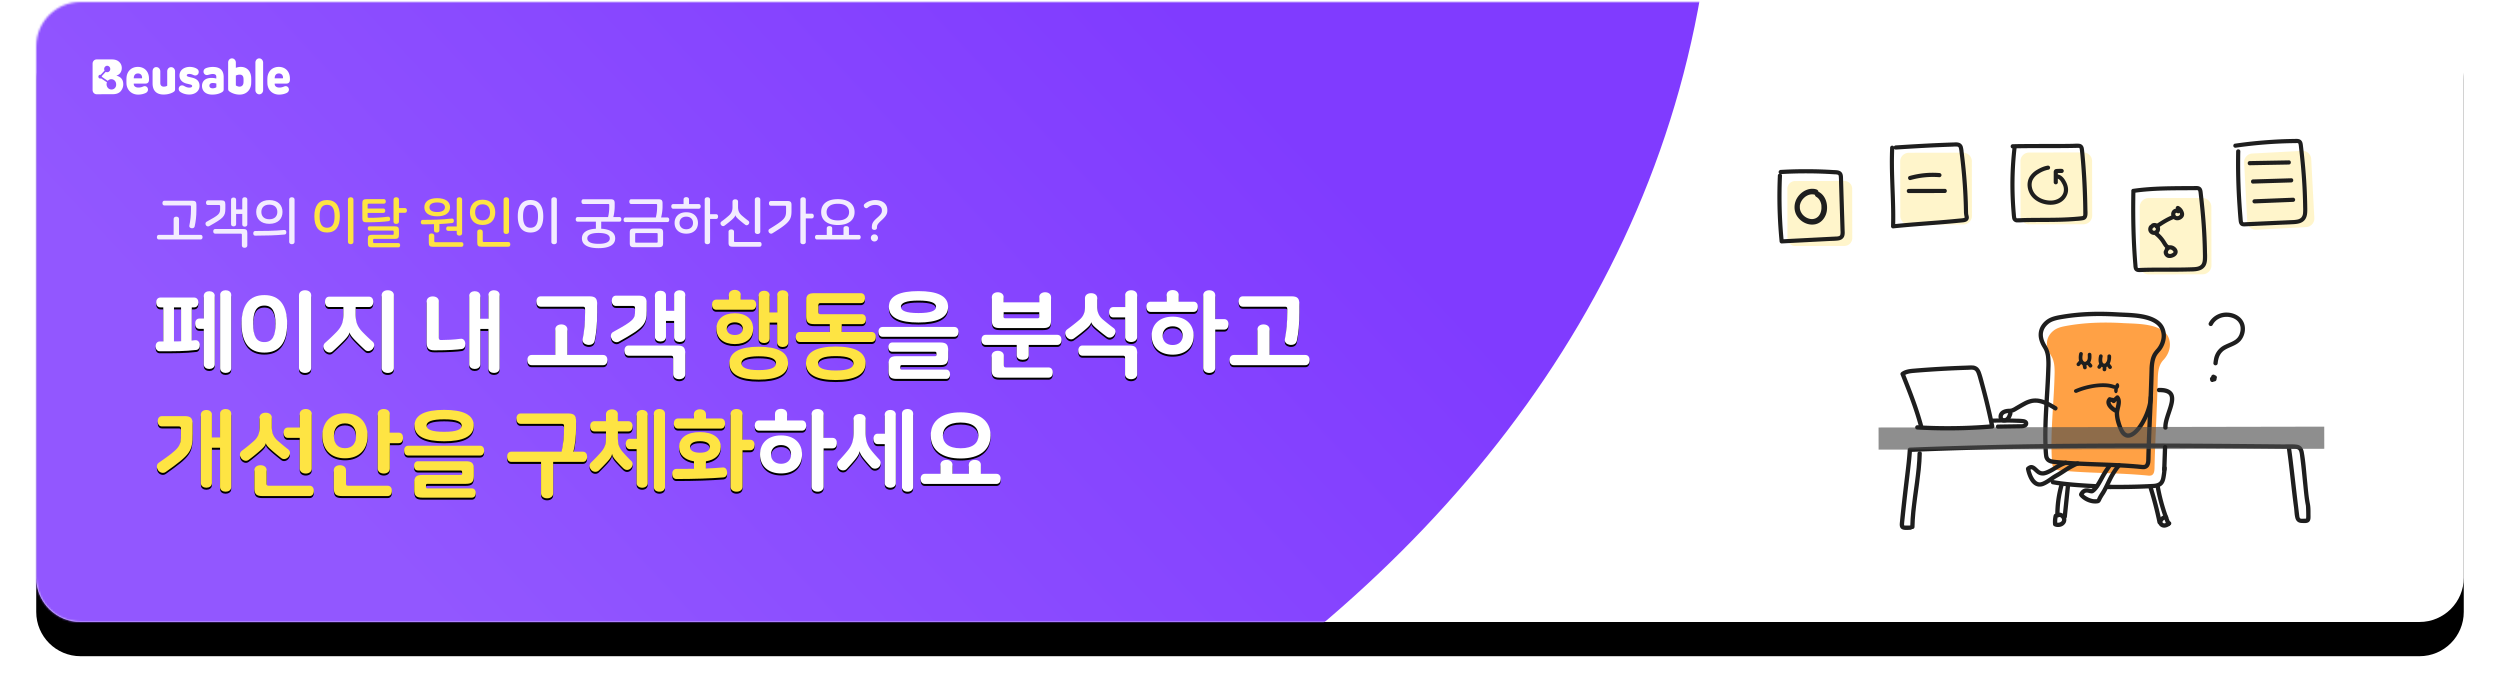 <svg width="1242" height="346" viewBox="0 0 1242 346" xmlns="http://www.w3.org/2000/svg" xmlns:xlink="http://www.w3.org/1999/xlink">
    <defs>
        <filter x="-2.5%" y="-4.4%" width="105.1%" height="119.8%" filterUnits="objectBoundingBox" id="vnqss57q1b">
            <feMorphology radius="5" in="SourceAlpha" result="shadowSpreadOuter1"/>
            <feOffset dy="17" in="shadowSpreadOuter1" result="shadowOffsetOuter1"/>
            <feGaussianBlur stdDeviation="9" in="shadowOffsetOuter1" result="shadowBlurOuter1"/>
            <feColorMatrix values="0 0 0 0 0 0 0 0 0 0 0 0 0 0 0 0 0 0 0.141 0" in="shadowBlurOuter1" result="shadowMatrixOuter1"/>
            <feOffset in="SourceAlpha" result="shadowOffsetOuter2"/>
            <feGaussianBlur stdDeviation=".5" in="shadowOffsetOuter2" result="shadowBlurOuter2"/>
            <feColorMatrix values="0 0 0 0 0 0 0 0 0 0 0 0 0 0 0 0 0 0 0.617 0" in="shadowBlurOuter2" result="shadowMatrixOuter2"/>
            <feMerge>
                <feMergeNode in="shadowMatrixOuter1"/>
                <feMergeNode in="shadowMatrixOuter2"/>
            </feMerge>
        </filter>
        <filter x="-17.3%" y="-13.4%" width="134.6%" height="131.6%" filterUnits="objectBoundingBox" id="y13gzfg2ze">
            <feOffset dy="1" in="SourceAlpha" result="shadowOffsetOuter1"/>
            <feGaussianBlur stdDeviation="2" in="shadowOffsetOuter1" result="shadowBlurOuter1"/>
            <feColorMatrix values="0 0 0 0 0 0 0 0 0 0 0 0 0 0 0 0 0 0 0.251 0" in="shadowBlurOuter1"/>
        </filter>
        <filter x="-18.8%" y="-13.4%" width="137.6%" height="131.6%" filterUnits="objectBoundingBox" id="w5spvi2exg">
            <feOffset dy="1" in="SourceAlpha" result="shadowOffsetOuter1"/>
            <feGaussianBlur stdDeviation="2" in="shadowOffsetOuter1" result="shadowBlurOuter1"/>
            <feColorMatrix values="0 0 0 0 0 0 0 0 0 0 0 0 0 0 0 0 0 0 0.251 0" in="shadowBlurOuter1"/>
        </filter>
        <filter x="-18.6%" y="-13.4%" width="137.2%" height="131.6%" filterUnits="objectBoundingBox" id="67sxfhfbxi">
            <feOffset dy="1" in="SourceAlpha" result="shadowOffsetOuter1"/>
            <feGaussianBlur stdDeviation="2" in="shadowOffsetOuter1" result="shadowBlurOuter1"/>
            <feColorMatrix values="0 0 0 0 0 0 0 0 0 0 0 0 0 0 0 0 0 0 0.251 0" in="shadowBlurOuter1"/>
        </filter>
        <filter x="-17.9%" y="-13.4%" width="135.9%" height="131.6%" filterUnits="objectBoundingBox" id="gi4hczew3k">
            <feOffset dy="1" in="SourceAlpha" result="shadowOffsetOuter1"/>
            <feGaussianBlur stdDeviation="2" in="shadowOffsetOuter1" result="shadowBlurOuter1"/>
            <feColorMatrix values="0 0 0 0 0 0 0 0 0 0 0 0 0 0 0 0 0 0 0.251 0" in="shadowBlurOuter1"/>
        </filter>
        <filter x="-16.3%" y="-16.1%" width="132.7%" height="138%" filterUnits="objectBoundingBox" id="lz0iqws7mm">
            <feOffset dy="1" in="SourceAlpha" result="shadowOffsetOuter1"/>
            <feGaussianBlur stdDeviation="2" in="shadowOffsetOuter1" result="shadowBlurOuter1"/>
            <feColorMatrix values="0 0 0 0 0 0 0 0 0 0 0 0 0 0 0 0 0 0 0.251 0" in="shadowBlurOuter1"/>
        </filter>
        <filter x="-17.6%" y="-12.4%" width="135.2%" height="129.4%" filterUnits="objectBoundingBox" id="qcncxahw2o">
            <feOffset dy="1" in="SourceAlpha" result="shadowOffsetOuter1"/>
            <feGaussianBlur stdDeviation="2" in="shadowOffsetOuter1" result="shadowBlurOuter1"/>
            <feColorMatrix values="0 0 0 0 0 0 0 0 0 0 0 0 0 0 0 0 0 0 0.251 0" in="shadowBlurOuter1"/>
        </filter>
        <filter x="-17.2%" y="-12.3%" width="134.3%" height="129.1%" filterUnits="objectBoundingBox" id="6st96wb0aq">
            <feOffset dy="1" in="SourceAlpha" result="shadowOffsetOuter1"/>
            <feGaussianBlur stdDeviation="2" in="shadowOffsetOuter1" result="shadowBlurOuter1"/>
            <feColorMatrix values="0 0 0 0 0 0 0 0 0 0 0 0 0 0 0 0 0 0 0.251 0" in="shadowBlurOuter1"/>
        </filter>
        <filter x="-16.3%" y="-12.7%" width="132.7%" height="130.1%" filterUnits="objectBoundingBox" id="jg080px6ws">
            <feOffset dy="1" in="SourceAlpha" result="shadowOffsetOuter1"/>
            <feGaussianBlur stdDeviation="2" in="shadowOffsetOuter1" result="shadowBlurOuter1"/>
            <feColorMatrix values="0 0 0 0 0 0 0 0 0 0 0 0 0 0 0 0 0 0 0.251 0" in="shadowBlurOuter1"/>
        </filter>
        <filter x="-16.3%" y="-12.6%" width="132.7%" height="129.8%" filterUnits="objectBoundingBox" id="f9mk05glxu">
            <feOffset dy="1" in="SourceAlpha" result="shadowOffsetOuter1"/>
            <feGaussianBlur stdDeviation="2" in="shadowOffsetOuter1" result="shadowBlurOuter1"/>
            <feColorMatrix values="0 0 0 0 0 0 0 0 0 0 0 0 0 0 0 0 0 0 0.251 0" in="shadowBlurOuter1"/>
        </filter>
        <filter x="-16.3%" y="-13%" width="132.7%" height="130.6%" filterUnits="objectBoundingBox" id="fivt43za2w">
            <feOffset dy="1" in="SourceAlpha" result="shadowOffsetOuter1"/>
            <feGaussianBlur stdDeviation="2" in="shadowOffsetOuter1" result="shadowBlurOuter1"/>
            <feColorMatrix values="0 0 0 0 0 0 0 0 0 0 0 0 0 0 0 0 0 0 0.251 0" in="shadowBlurOuter1"/>
        </filter>
        <filter x="-18.2%" y="-12.4%" width="136.4%" height="129.4%" filterUnits="objectBoundingBox" id="73zt9p6fhy">
            <feOffset dy="1" in="SourceAlpha" result="shadowOffsetOuter1"/>
            <feGaussianBlur stdDeviation="2" in="shadowOffsetOuter1" result="shadowBlurOuter1"/>
            <feColorMatrix values="0 0 0 0 0 0 0 0 0 0 0 0 0 0 0 0 0 0 0.251 0" in="shadowBlurOuter1"/>
        </filter>
        <filter x="-15.9%" y="-13.4%" width="131.9%" height="131.6%" filterUnits="objectBoundingBox" id="52drrh8ilA">
            <feOffset dy="1" in="SourceAlpha" result="shadowOffsetOuter1"/>
            <feGaussianBlur stdDeviation="2" in="shadowOffsetOuter1" result="shadowBlurOuter1"/>
            <feColorMatrix values="0 0 0 0 0 0 0 0 0 0 0 0 0 0 0 0 0 0 0.251 0" in="shadowBlurOuter1"/>
        </filter>
        <filter x="-16.3%" y="-16.1%" width="132.7%" height="138%" filterUnits="objectBoundingBox" id="8v6hemb7rC">
            <feOffset dy="1" in="SourceAlpha" result="shadowOffsetOuter1"/>
            <feGaussianBlur stdDeviation="2" in="shadowOffsetOuter1" result="shadowBlurOuter1"/>
            <feColorMatrix values="0 0 0 0 0 0 0 0 0 0 0 0 0 0 0 0 0 0 0.251 0" in="shadowBlurOuter1"/>
        </filter>
        <filter x="-17.6%" y="-13.4%" width="135.2%" height="131.6%" filterUnits="objectBoundingBox" id="6bu9jgq1dE">
            <feOffset dy="1" in="SourceAlpha" result="shadowOffsetOuter1"/>
            <feGaussianBlur stdDeviation="2" in="shadowOffsetOuter1" result="shadowBlurOuter1"/>
            <feColorMatrix values="0 0 0 0 0 0 0 0 0 0 0 0 0 0 0 0 0 0 0.251 0" in="shadowBlurOuter1"/>
        </filter>
        <filter x="-17.7%" y="-12.7%" width="135.4%" height="130.1%" filterUnits="objectBoundingBox" id="ki47rkjeyG">
            <feOffset dy="1" in="SourceAlpha" result="shadowOffsetOuter1"/>
            <feGaussianBlur stdDeviation="2" in="shadowOffsetOuter1" result="shadowBlurOuter1"/>
            <feColorMatrix values="0 0 0 0 0 0 0 0 0 0 0 0 0 0 0 0 0 0 0.251 0" in="shadowBlurOuter1"/>
        </filter>
        <filter x="-16.2%" y="-12.7%" width="132.4%" height="130.1%" filterUnits="objectBoundingBox" id="vusq8aubgI">
            <feOffset dy="1" in="SourceAlpha" result="shadowOffsetOuter1"/>
            <feGaussianBlur stdDeviation="2" in="shadowOffsetOuter1" result="shadowBlurOuter1"/>
            <feColorMatrix values="0 0 0 0 0 0 0 0 0 0 0 0 0 0 0 0 0 0 0.251 0" in="shadowBlurOuter1"/>
        </filter>
        <filter x="-16.3%" y="-12.6%" width="132.7%" height="129.8%" filterUnits="objectBoundingBox" id="rqwsc8dwvK">
            <feOffset dy="1" in="SourceAlpha" result="shadowOffsetOuter1"/>
            <feGaussianBlur stdDeviation="2" in="shadowOffsetOuter1" result="shadowBlurOuter1"/>
            <feColorMatrix values="0 0 0 0 0 0 0 0 0 0 0 0 0 0 0 0 0 0 0.251 0" in="shadowBlurOuter1"/>
        </filter>
        <filter x="-16.3%" y="-13%" width="132.7%" height="130.8%" filterUnits="objectBoundingBox" id="6cr1c7eckM">
            <feOffset dy="1" in="SourceAlpha" result="shadowOffsetOuter1"/>
            <feGaussianBlur stdDeviation="2" in="shadowOffsetOuter1" result="shadowBlurOuter1"/>
            <feColorMatrix values="0 0 0 0 0 0 0 0 0 0 0 0 0 0 0 0 0 0 0.251 0" in="shadowBlurOuter1"/>
        </filter>
        <filter x="-17.4%" y="-13.4%" width="134.7%" height="131.6%" filterUnits="objectBoundingBox" id="v389ns22kO">
            <feOffset dy="1" in="SourceAlpha" result="shadowOffsetOuter1"/>
            <feGaussianBlur stdDeviation="2" in="shadowOffsetOuter1" result="shadowBlurOuter1"/>
            <feColorMatrix values="0 0 0 0 0 0 0 0 0 0 0 0 0 0 0 0 0 0 0.251 0" in="shadowBlurOuter1"/>
        </filter>
        <filter x="-15.9%" y="-13.4%" width="131.8%" height="131.6%" filterUnits="objectBoundingBox" id="32adabm1tQ">
            <feOffset dy="1" in="SourceAlpha" result="shadowOffsetOuter1"/>
            <feGaussianBlur stdDeviation="2" in="shadowOffsetOuter1" result="shadowBlurOuter1"/>
            <feColorMatrix values="0 0 0 0 0 0 0 0 0 0 0 0 0 0 0 0 0 0 0.251 0" in="shadowBlurOuter1"/>
        </filter>
        <filter x="-15.9%" y="-13.4%" width="131.9%" height="131.6%" filterUnits="objectBoundingBox" id="59vkotgyoS">
            <feOffset dy="1" in="SourceAlpha" result="shadowOffsetOuter1"/>
            <feGaussianBlur stdDeviation="2" in="shadowOffsetOuter1" result="shadowBlurOuter1"/>
            <feColorMatrix values="0 0 0 0 0 0 0 0 0 0 0 0 0 0 0 0 0 0 0.251 0" in="shadowBlurOuter1"/>
        </filter>
        <filter x="-17.2%" y="-13.4%" width="134.5%" height="131.6%" filterUnits="objectBoundingBox" id="u2heti9yuU">
            <feOffset dy="1" in="SourceAlpha" result="shadowOffsetOuter1"/>
            <feGaussianBlur stdDeviation="2" in="shadowOffsetOuter1" result="shadowBlurOuter1"/>
            <feColorMatrix values="0 0 0 0 0 0 0 0 0 0 0 0 0 0 0 0 0 0 0.251 0" in="shadowBlurOuter1"/>
        </filter>
        <filter x="-16.3%" y="-15.5%" width="132.7%" height="136.5%" filterUnits="objectBoundingBox" id="ea0aumzmtW">
            <feOffset dy="1" in="SourceAlpha" result="shadowOffsetOuter1"/>
            <feGaussianBlur stdDeviation="2" in="shadowOffsetOuter1" result="shadowBlurOuter1"/>
            <feColorMatrix values="0 0 0 0 0 0 0 0 0 0 0 0 0 0 0 0 0 0 0.251 0" in="shadowBlurOuter1"/>
        </filter>
        <path d="M22 0h1162c12.15 0 22 9.85 22 22v264c0 12.15-9.85 22-22 22H22c-12.15 0-22-9.85-22-22V22C0 9.85 9.85 0 22 0z" id="etglx608da"/>
        <path d="M.282 6.251c0 1.269.658 2.444 2.115 2.444h1.41v16.92H2.115C.658 25.615 0 26.79 0 28.059s.658 2.444 2.115 2.444c7.802 0 12.455 0 18.095-.658 1.269-.141 1.833-1.457 1.692-2.773-.141-1.269-.987-2.256-2.397-2.068-.517.094-1.034.141-1.551.188V8.695h1.175c1.457 0 2.115-1.175 2.115-2.444s-.658-2.444-2.115-2.444H2.397C.94 3.807.282 4.982.282 6.251zm8.836 2.444h3.525v16.826c-1.175.094-2.35.094-3.525.094V8.695zm22.936 30.221c0 1.598 1.363 2.35 2.726 2.35 1.41 0 2.773-.752 2.773-2.35V2.538c0-1.598-1.363-2.35-2.773-2.35-1.363 0-2.726.752-2.726 2.35v36.378zm-8.131-1.974c0 1.598 1.363 2.35 2.726 2.35s2.726-.752 2.726-2.35V3.008c0-1.598-1.363-2.35-2.726-2.35s-2.726.752-2.726 2.35v11.233h-2.162c-1.457 0-2.115 1.175-2.115 2.585 0 1.363.658 2.538 2.115 2.538h2.162v17.578z" id="ejw93t5zmf"/>
        <path d="M42.687 16.873c0 9.259 3.807 14.288 11.327 14.288S65.34 26.132 65.34 16.873 61.534 2.585 54.014 2.585 42.687 7.614 42.687 16.873zm16.873 0c0 5.922-1.457 9.071-5.546 9.071-4.09 0-5.546-3.149-5.546-9.071s1.457-9.071 5.546-9.071 5.546 3.149 5.546 9.071zM77.279 2.726c0-1.739-1.457-2.538-3.055-2.538-1.551 0-3.008.799-3.008 2.538v36.002c0 1.739 1.457 2.538 3.008 2.538 1.598 0 3.055-.799 3.055-2.538V2.726z" id="k5z06mv8ph"/>
        <path d="M106.006 8.507c1.457 0 2.115-1.175 2.115-2.538 0-1.41-.658-2.585-2.115-2.585h-19.74c-1.457 0-2.115 1.175-2.115 2.585 0 1.363.658 2.538 2.115 2.538h7.003v3.572c0 4.042-.893 6.251-3.478 8.93a98.66 98.66 0 0 1-5.546 5.264c-1.175 1.034-1.034 2.679-.094 3.76.846.94 2.491 1.598 3.713.564 1.786-1.551 3.478-3.196 5.17-4.888 2.444-2.444 3.055-3.478 3.29-4.559h.047c.188.893.8 1.974 3.243 4.418 1.692 1.692 3.243 3.196 4.465 4.277 1.128.987 2.68.564 3.62-.376.94-.987 1.315-2.679.14-3.713-1.41-1.222-3.196-2.914-4.982-4.747-2.585-2.679-3.478-4.888-3.478-8.93V8.507h6.627zm12.361-5.781c0-1.739-1.457-2.538-3.055-2.538-1.55 0-3.008.799-3.008 2.538v36.002c0 1.739 1.457 2.538 3.008 2.538 1.598 0 3.055-.799 3.055-2.538V2.726z" id="u4fpc3damj"/>
        <path d="M138.645 30.033c6.91 0 11.468-.329 13.49-.658 1.362-.235 1.832-1.457 1.691-2.867-.14-1.41-.987-2.397-2.397-2.209-3.008.423-6.956.611-9.635.611-.799 0-1.08-.282-1.08-1.081V5.781c0-1.739-1.458-2.538-3.056-2.538-1.55 0-3.008.799-3.008 2.538v20.351c0 2.961.987 3.901 3.995 3.901zM161.3 3.008c0-1.598-1.363-2.35-2.773-2.35-1.363 0-2.726.752-2.726 2.35v33.934c0 1.598 1.363 2.35 2.726 2.35 1.41 0 2.773-.752 2.773-2.35V19.411h4.042v19.505c0 1.598 1.363 2.35 2.773 2.35 1.41 0 2.773-.752 2.773-2.35V2.538c0-1.598-1.363-2.35-2.773-2.35-1.41 0-2.773.752-2.773 2.35v11.797H161.3V3.008z" id="lbhiwcmael"/>
        <path d="M212.268 8.366c.8 0 1.081.282 1.081 1.081v1.739c0 5.029-.376 9.212-1.175 13.16-.329 1.692.8 2.632 2.21 2.914 1.738.329 3.336-.282 3.712-1.974.846-3.901 1.27-8.225 1.27-13.959v-4.23c0-2.961-.988-3.901-3.996-3.901h-24.064c-1.457 0-2.115 1.175-2.115 2.585s.658 2.585 2.115 2.585h20.962zm-7.708 23.97V19.693c0-1.739-1.457-2.538-3.008-2.538-1.55 0-3.008.799-3.008 2.538v12.643h-11.75c-1.457 0-2.115 1.175-2.115 2.538 0 1.363.658 2.538 2.115 2.538h35.532c1.457 0 2.115-1.175 2.115-2.538 0-1.363-.658-2.538-2.115-2.538H204.56z" id="fk9hfjsu8n"/>
        <path d="M238.176 10.199c0 4.23-.376 4.935-10.904 10.716-1.363.752-1.316 2.444-.658 3.666.658 1.128 2.256 1.833 3.525 1.128 12.69-7.05 13.818-8.742 13.818-15.369V6.768c0-2.961-.987-3.901-3.995-3.901h-11.233c-1.457 0-2.115 1.175-2.115 2.585 0 1.363.658 2.538 2.115 2.538h8.366c.799 0 1.08.282 1.08 1.081v1.128zm15.369-7.426c0-1.598-1.363-2.35-2.773-2.35-1.363 0-2.726.752-2.726 2.35v20.539c0 1.598 1.363 2.35 2.726 2.35 1.41 0 2.773-.752 2.773-2.35v-7.896h4.042v8.131c0 1.598 1.363 2.35 2.773 2.35 1.41 0 2.773-.752 2.773-2.35V2.538c0-1.598-1.363-2.35-2.773-2.35-1.41 0-2.773.752-2.773 2.35v7.849h-4.042V2.773zm3.572 39.057c0 1.739 1.457 2.538 3.008 2.538 1.55 0 3.008-.799 3.008-2.538V31.537c0-2.961-.987-3.901-3.995-3.901h-24.111c-1.457 0-2.115 1.175-2.115 2.538 0 1.363.658 2.538 2.115 2.538h21.009c.799 0 1.08.282 1.08 1.081v8.037z" id="8us85qodep"/>
        <path d="M287.735 11.609c-5.687 0-9.118 2.961-9.118 7.661 0 4.7 3.431 7.661 9.118 7.661s9.118-2.961 9.118-7.661c0-4.7-3.431-7.661-9.118-7.661zm-9.212-6.768c-1.457 0-2.115 1.175-2.115 2.538 0 1.316.658 2.491 2.115 2.491h17.719c1.457 0 2.115-1.175 2.115-2.491 0-1.363-.658-2.538-2.115-2.538h-5.546v-2.35c0-1.692-1.457-2.491-2.961-2.491-1.504 0-2.961.799-2.961 2.491v2.35h-6.251zm9.212 17.578c-2.397 0-3.995-1.222-3.995-3.149s1.598-3.149 3.995-3.149c2.397 0 3.995 1.222 3.995 3.149s-1.598 3.149-3.995 3.149zm17.296-19.693c0-1.551-1.363-2.303-2.726-2.303s-2.726.752-2.726 2.303v21.385c0 1.551 1.363 2.303 2.726 2.303s2.726-.752 2.726-2.303v-7.849h3.76v9.776c0 1.598 1.363 2.35 2.726 2.35 1.41 0 2.773-.752 2.773-2.35v-23.5c0-1.598-1.363-2.35-2.773-2.35-1.363 0-2.726.752-2.726 2.35v8.695h-3.76V2.726zm-19.975 33.699c0 5.687 5.499 8.178 14.57 8.178 9.071 0 14.57-2.491 14.57-8.178 0-5.64-5.499-8.178-14.57-8.178-9.071 0-14.57 2.491-14.57 8.178zm23.171 0c0 2.115-2.444 3.431-8.601 3.431-6.157 0-8.601-1.316-8.601-3.431s2.444-3.431 8.601-3.431c6.157 0 8.601 1.316 8.601 3.431z" id="qd7jffacrr"/>
        <path d="M355.708 25.897c1.41 0 2.068-1.128 2.068-2.491 0-1.363-.658-2.491-2.068-2.491h-14.852v-3.901h9.964c1.41 0 2.068-1.128 2.068-2.491 0-1.316-.658-2.444-2.068-2.444h-20.492c-.8 0-1.081-.282-1.081-1.081V7.661c0-.799.282-1.081 1.08-1.081h20.023c1.41 0 2.068-1.128 2.068-2.491 0-1.316-.658-2.444-2.068-2.444h-23.171c-3.008 0-3.995.94-3.995 3.901v7.567c0 2.961.987 3.901 3.995 3.901h7.755v3.901h-14.852c-1.41 0-2.068 1.128-2.068 2.491 0 1.363.658 2.491 2.068 2.491h35.626zM323.09 36.472c0 5.781 5.593 8.319 14.805 8.319s14.805-2.538 14.805-8.319c0-5.781-5.593-8.319-14.805-8.319s-14.805 2.538-14.805 8.319zm23.64 0c0 2.256-2.537 3.572-8.835 3.572-6.298 0-8.836-1.316-8.836-3.572 0-2.256 2.538-3.572 8.836-3.572s8.836 1.316 8.836 3.572z" id="3l668u3hft"/>
        <path d="M364.272 8.413c0 5.499 5.546 7.802 14.711 7.802s14.711-2.303 14.711-7.802-5.546-7.802-14.71-7.802c-9.166 0-14.712 2.303-14.712 7.802zm23.453 0c0 1.927-2.49 3.102-8.742 3.102-6.25 0-8.742-1.175-8.742-3.102 0-1.927 2.491-3.102 8.742-3.102 6.251 0 8.742 1.175 8.742 3.102zm9.071 14.899c1.41 0 2.068-1.081 2.068-2.491 0-1.316-.658-2.397-2.068-2.397H361.17c-1.41 0-2.068 1.081-2.068 2.397 0 1.41.658 2.491 2.068 2.491h35.626zm-30.832 2.82c-1.316 0-1.927 1.128-1.927 2.303 0 1.222.611 2.303 1.927 2.303h21.244c.47 0 .705.235.705.705v.799c0 .47-.235.705-.705.705h-19.082c-3.008 0-3.995.94-3.995 3.901v3.478c0 2.961.987 3.901 3.995 3.901h24.628c1.316 0 1.927-1.081 1.927-2.303 0-1.175-.61-2.303-1.927-2.303h-22.09c-.47 0-.705-.235-.705-.705v-.846c0-.47.235-.705.705-.705h19.082c3.008 0 3.995-.94 3.995-3.901v-3.431c0-2.961-.987-3.901-3.995-3.901h-23.782z" id="wgub8tpbvv"/>
        <path d="M444.851 3.619c0-1.645-1.457-2.444-2.96-2.444-1.458 0-2.915.799-2.915 2.444v2.585h-17.672V3.619c0-1.645-1.457-2.444-2.96-2.444-1.458 0-2.915.799-2.915 2.444v11.468c0 2.961.987 3.901 3.995 3.901h21.432c3.008 0 3.995-.94 3.995-3.901V3.619zM422.01 14.1c-.47 0-.705-.235-.705-.705v-2.303h17.672v2.303c0 .47-.235.705-.705.705H422.01zm5.781 13.254v5.076c0 1.598 1.316 2.303 2.961 2.303 1.692 0 3.008-.705 3.008-2.303v-5.076h14.147c1.457 0 2.115-1.175 2.115-2.491 0-1.363-.658-2.538-2.115-2.538h-35.532c-1.457 0-2.115 1.175-2.115 2.538 0 1.316.658 2.491 2.115 2.491h15.416zm-5.31 11.186c-.8 0-1.082-.282-1.082-1.081v-4.653c0-1.739-1.457-2.538-3.008-2.538-1.598 0-3.055.799-3.055 2.538v6.909c0 2.961.987 3.901 3.995 3.901h24.252c1.457 0 2.115-1.175 2.115-2.538 0-1.363-.658-2.538-2.115-2.538H422.48z" id="0i72pgd08x"/>
        <path d="M467.798 4.23c0-1.786-1.457-2.585-3.055-2.585s-3.055.799-3.055 2.585v4.23c0 2.82-.752 4.7-2.773 6.439a102.331 102.331 0 0 1-5.922 4.653c-1.457 1.034-1.222 2.679-.423 3.807.705.987 2.303 1.739 3.666.752a84.862 84.862 0 0 0 5.405-4.23c2.209-1.833 2.914-2.773 3.149-3.807h.047c.235.893.799 1.645 3.008 3.478 1.833 1.551 3.572 2.914 4.7 3.713 1.41.987 2.96.235 3.666-.752.846-1.175.94-2.679-.376-3.619-1.41-1.034-3.196-2.444-5.264-4.183-2.021-1.739-2.773-3.619-2.773-6.439V4.23zm13.865 9.447v9.682c0 1.739 1.457 2.538 3.008 2.538 1.504 0 2.96-.799 2.96-2.538V2.726c0-1.739-1.456-2.538-2.96-2.538-1.551 0-3.008.799-3.008 2.538v5.828h-5.875c-1.457 0-2.115 1.175-2.115 2.585 0 1.363.658 2.538 2.115 2.538h5.875zm-.047 28.153c0 1.739 1.457 2.538 3.008 2.538 1.55 0 3.008-.799 3.008-2.538V31.537c0-2.961-.987-3.901-3.995-3.901h-23.124c-1.457 0-2.115 1.175-2.115 2.538 0 1.363.658 2.538 2.115 2.538h20.022c.799 0 1.08.282 1.08 1.081v8.037z" id="t6zrv6o3tz"/>
        <path d="M505.267 13.301c-6.439 0-10.434 3.76-10.434 9.447 0 5.687 3.995 9.447 10.434 9.447 6.44 0 10.434-3.76 10.434-9.447 0-5.687-3.995-9.447-10.434-9.447zm-10.95-7.426c-1.458 0-2.116 1.175-2.116 2.538 0 1.363.658 2.538 2.115 2.538h21.338c1.457 0 2.115-1.175 2.115-2.538 0-1.363-.658-2.538-2.115-2.538h-7.379V2.632c0-1.739-1.457-2.538-3.008-2.538-1.55 0-3.008.799-3.008 2.538v3.243h-7.943zm10.95 21.526c-3.008 0-4.982-1.786-4.982-4.653 0-2.867 1.974-4.653 4.982-4.653s4.982 1.786 4.982 4.653c0 2.867-1.974 4.653-4.982 4.653zm21.15-24.675c0-1.739-1.457-2.538-2.96-2.538-1.552 0-3.009.799-3.009 2.538v36.002c0 1.739 1.457 2.538 3.008 2.538 1.504 0 2.961-.799 2.961-2.538V19.74h4.418c1.504 0 2.162-1.175 2.162-2.632 0-1.41-.658-2.585-2.162-2.585h-4.418V2.726z" id="cs4h45mhwB"/>
        <path d="M561.114 8.366c.799 0 1.08.282 1.08 1.081v1.739c0 5.029-.375 9.212-1.174 13.16-.33 1.692.799 2.632 2.209 2.914 1.739.329 3.337-.282 3.713-1.974.846-3.901 1.269-8.225 1.269-13.959v-4.23c0-2.961-.987-3.901-3.995-3.901h-24.064c-1.457 0-2.115 1.175-2.115 2.585s.658 2.585 2.115 2.585h20.962zm-7.708 23.97V19.693c0-1.739-1.457-2.538-3.008-2.538s-3.008.799-3.008 2.538v12.643h-11.75c-1.457 0-2.115 1.175-2.115 2.538 0 1.363.658 2.538 2.115 2.538h35.532c1.457 0 2.115-1.175 2.115-2.538 0-1.363-.658-2.538-2.115-2.538h-17.766z" id="fdn9abw88D"/>
        <path d="M11.515 67.836c.799 0 1.081.282 1.081 1.081v2.491c0 6.298-.329 7.05-11.045 14.476-1.316.893-1.081 2.679-.282 3.807.799 1.128 2.491 1.645 3.713.799 12.408-8.789 13.395-10.34 13.395-18.894v-4.982c0-2.961-.987-3.901-3.995-3.901H3.149c-1.457 0-2.115 1.175-2.115 2.585 0 1.363.658 2.538 2.115 2.538h8.366zm16.45-5.828c0-1.598-1.363-2.35-2.773-2.35-1.363 0-2.726.752-2.726 2.35v33.934c0 1.598 1.363 2.35 2.726 2.35 1.41 0 2.773-.752 2.773-2.35V78.411h4.042v19.505c0 1.598 1.363 2.35 2.773 2.35 1.41 0 2.773-.752 2.773-2.35V61.538c0-1.598-1.363-2.35-2.773-2.35-1.41 0-2.773.752-2.773 2.35v11.797h-4.042V62.008z" id="k39yzundgF"/>
        <path d="M57.727 63.606c0-1.786-1.457-2.585-3.055-2.585s-3.055.799-3.055 2.585v4.747c0 2.914-.752 4.888-2.867 6.768a86.149 86.149 0 0 1-5.828 4.747c-1.457 1.081-1.175 2.726-.376 3.807.752 1.034 2.35 1.786 3.713.752a86.418 86.418 0 0 0 5.358-4.324c2.397-2.068 2.867-2.867 3.102-3.901h.047c.282.987.799 1.598 2.96 3.525a100.248 100.248 0 0 0 4.7 3.854c1.317.987 2.915.282 3.667-.752.846-1.128 1.034-2.632-.33-3.666-1.362-1.034-3.148-2.491-5.17-4.277-2.114-1.88-2.866-3.854-2.866-6.768v-4.512zm13.865 9.917v15.181c0 1.739 1.457 2.538 3.008 2.538 1.504 0 2.96-.799 2.96-2.538V61.726c0-1.739-1.456-2.538-2.96-2.538-1.551 0-3.008.799-3.008 2.538V68.4h-5.875c-1.457 0-2.115 1.175-2.115 2.585 0 1.363.658 2.538 2.115 2.538h5.875zm4.888 28.905c1.457 0 2.115-1.175 2.115-2.538 0-1.41-.658-2.585-2.115-2.585H56.223c-.8 0-1.081-.282-1.081-1.081v-6.58c0-1.739-1.457-2.538-3.008-2.538-1.598 0-3.055.799-3.055 2.538v8.883c0 2.961.987 3.901 3.995 3.901H76.48z" id="xkaylnyv4H"/>
        <path d="M82.835 72.489c0 6.439 3.807 11.186 11.233 11.186s11.233-4.747 11.233-11.186-3.807-11.186-11.233-11.186-11.233 4.747-11.233 11.186zm16.732 0c0 3.384-1.504 6.157-5.499 6.157-3.995 0-5.499-2.773-5.499-6.157s1.504-6.157 5.5-6.157c3.994 0 5.498 2.773 5.498 6.157zm16.78-1.551v-9.212c0-1.739-1.458-2.538-3.009-2.538-1.55 0-3.008.799-3.008 2.538v26.978c0 1.739 1.457 2.538 3.008 2.538s3.008-.799 3.008-2.538V76.155h4.418c1.504 0 2.162-1.175 2.162-2.632 0-1.41-.658-2.585-2.162-2.585h-4.418zm-1.082 31.49c1.457 0 2.115-1.175 2.115-2.538 0-1.41-.658-2.585-2.115-2.585H95.666c-.799 0-1.08-.282-1.08-1.081v-6.58c0-1.739-1.458-2.538-3.009-2.538-1.598 0-3.055.799-3.055 2.538v8.883c0 2.961.987 3.901 3.995 3.901h22.748z" id="4ygkhwq2vJ"/>
        <path d="M128.624 67.413c0 5.499 5.546 7.802 14.71 7.802 9.166 0 14.712-2.303 14.712-7.802s-5.546-7.802-14.711-7.802-14.711 2.303-14.711 7.802zm23.453 0c0 1.927-2.491 3.102-8.742 3.102-6.251 0-8.742-1.175-8.742-3.102 0-1.927 2.49-3.102 8.742-3.102 6.25 0 8.742 1.175 8.742 3.102zm9.07 14.899c1.41 0 2.069-1.081 2.069-2.491 0-1.316-.658-2.397-2.068-2.397h-35.626c-1.41 0-2.068 1.081-2.068 2.397 0 1.41.658 2.491 2.068 2.491h35.626zm-30.831 2.82c-1.316 0-1.927 1.128-1.927 2.303 0 1.222.61 2.303 1.927 2.303h21.244c.47 0 .705.235.705.705v.799c0 .47-.235.705-.705.705h-19.082c-3.008 0-3.995.94-3.995 3.901v3.478c0 2.961.987 3.901 3.995 3.901h24.628c1.316 0 1.927-1.081 1.927-2.303 0-1.175-.611-2.303-1.927-2.303h-22.09c-.47 0-.705-.235-.705-.705v-.846c0-.47.235-.705.705-.705h19.082c3.008 0 3.995-.94 3.995-3.901v-3.431c0-2.961-.987-3.901-3.995-3.901h-23.782z" id="8niix5zxbL"/>
        <path d="M191.484 85.461v15.557c0 1.739 1.457 2.538 3.008 2.538 1.55 0 3.008-.799 3.008-2.538V85.461h14.758c1.457 0 2.115-1.175 2.115-2.538 0-1.363-.658-2.538-2.115-2.538h-4.7c.846-3.478 1.316-7.661 1.316-11.891v-3.196c0-2.961-.987-3.901-3.995-3.901h-23.5c-1.457 0-2.115 1.175-2.115 2.585s.658 2.585 2.115 2.585h20.445c.799 0 1.08.282 1.08 1.081v1.081c0 3.995-.375 7.849-1.221 11.656h-24.957c-1.457 0-2.115 1.175-2.115 2.538 0 1.363.658 2.538 2.115 2.538h14.758z" id="ouykwxd9iN"/>
        <path d="M229.658 65.251v-3.384c0-1.692-1.457-2.491-2.96-2.491-1.505 0-2.962.799-2.962 2.491v3.384h-5.734c-1.457 0-2.115 1.175-2.115 2.538 0 1.363.658 2.538 2.115 2.538h5.734v2.632c0 3.666-.423 5.264-2.444 7.614-1.55 1.786-3.196 3.478-4.982 5.217-1.08 1.081-.846 2.632.188 3.76.94.987 2.632 1.175 3.713.141a104.676 104.676 0 0 0 3.901-3.995c1.974-2.115 2.444-3.102 2.632-4.183h.047c.188.987.517 1.833 2.491 3.948 1.175 1.269 2.162 2.303 3.15 3.243 1.174 1.081 2.678.94 3.665-.094.987-.987 1.27-2.632.141-3.666-.94-.893-2.585-2.585-4.136-4.371-2.02-2.35-2.444-3.948-2.444-7.614v-2.632h5.17c1.457 0 2.115-1.175 2.115-2.538 0-1.363-.658-2.538-2.115-2.538h-5.17zm9.306 30.691c0 1.598 1.363 2.35 2.773 2.35 1.363 0 2.726-.752 2.726-2.35V62.008c0-1.598-1.363-2.35-2.726-2.35-1.41 0-2.773.752-2.773 2.35v11.985h-3.29c-1.457 0-2.115 1.175-2.115 2.585 0 1.363.658 2.538 2.115 2.538h3.29v16.826zm8.554 1.974c0 1.598 1.363 2.35 2.773 2.35 1.41 0 2.773-.752 2.773-2.35V61.538c0-1.598-1.363-2.35-2.773-2.35-1.41 0-2.773.752-2.773 2.35v36.378z" id="nn3o8fxavP"/>
        <path d="M282.074 93.169c1.41-.141 1.974-1.363 1.833-2.679-.141-1.363-.8-2.397-2.256-2.256-2.726.235-5.5.423-8.272.517v-3.572c4.606-.752 7.379-3.29 7.379-7.144 0-4.606-3.948-7.379-10.34-7.379-6.392 0-10.34 2.773-10.34 7.379 0 3.854 2.726 6.392 7.379 7.144v3.713c-2.914.047-5.828.047-8.695.047-1.457 0-2.115 1.175-2.115 2.491 0 1.363.658 2.538 2.115 2.538 8.648 0 17.249-.282 23.312-.799zm9.494-31.49c0-1.692-1.41-2.491-2.961-2.491s-2.961.799-2.961 2.491v36.096c0 1.692 1.41 2.491 2.96 2.491 1.552 0 2.962-.799 2.962-2.491V79.68h3.807c1.504 0 2.162-1.175 2.162-2.632 0-1.41-.658-2.585-2.162-2.585h-3.807V61.679zm-32.007 2.209c-1.457 0-2.115 1.175-2.115 2.538 0 1.316.658 2.491 2.115 2.491h21.244c1.457 0 2.115-1.175 2.115-2.491 0-1.363-.658-2.538-2.115-2.538h-7.38v-2.021c0-1.739-1.456-2.538-3.007-2.538-1.551 0-3.008.799-3.008 2.538v2.021h-7.85zm10.857 17.014c-3.337 0-4.935-1.175-4.935-2.867s1.598-2.867 4.935-2.867c3.337 0 4.935 1.175 4.935 2.867s-1.598 2.867-4.935 2.867z" id="im41kf18aR"/>
        <path d="M310.707 72.301c-6.439 0-10.434 3.76-10.434 9.447 0 5.687 3.995 9.447 10.434 9.447 6.44 0 10.434-3.76 10.434-9.447 0-5.687-3.995-9.447-10.434-9.447zm-10.95-7.426c-1.458 0-2.116 1.175-2.116 2.538 0 1.363.658 2.538 2.115 2.538h21.338c1.457 0 2.115-1.175 2.115-2.538 0-1.363-.658-2.538-2.115-2.538h-7.379v-3.243c0-1.739-1.457-2.538-3.008-2.538-1.55 0-3.008.799-3.008 2.538v3.243h-7.943zm10.95 21.526c-3.008 0-4.982-1.786-4.982-4.653 0-2.867 1.974-4.653 4.982-4.653s4.982 1.786 4.982 4.653c0 2.867-1.974 4.653-4.982 4.653zm21.15-24.675c0-1.739-1.457-2.538-2.96-2.538-1.552 0-3.009.799-3.009 2.538v36.002c0 1.739 1.457 2.538 3.008 2.538 1.504 0 2.961-.799 2.961-2.538V78.74h4.418c1.504 0 2.162-1.175 2.162-2.632 0-1.41-.658-2.585-2.162-2.585h-4.418V61.726z" id="faanqs4cvT"/>
        <path d="M346.72 70.938c0 3.76-.752 6.251-2.726 8.695-1.457 1.833-3.008 3.525-4.7 5.358-1.081 1.175-.799 2.867.282 3.901.94.94 2.726 1.128 3.76.047 1.363-1.457 2.679-2.914 3.807-4.277 1.974-2.35 2.397-3.431 2.585-4.512h.047c.188.94.611 1.974 2.538 4.277a84.013 84.013 0 0 0 3.196 3.619c1.034 1.081 2.726.987 3.76.047.987-.893 1.316-2.632.282-3.76-1.081-1.175-2.632-2.867-4.089-4.7-1.974-2.444-2.726-4.935-2.726-8.695v-6.721c0-1.739-1.457-2.538-3.008-2.538s-3.008.799-3.008 2.538v6.721zm24.064 26.978c0 1.598 1.363 2.35 2.773 2.35 1.41 0 2.773-.752 2.773-2.35V61.538c0-1.598-1.363-2.35-2.773-2.35-1.41 0-2.773.752-2.773 2.35v36.378zm-8.554-26.461h-3.478c-1.457 0-2.115 1.175-2.115 2.585s.658 2.585 2.115 2.585h3.478v19.317c0 1.598 1.363 2.35 2.773 2.35 1.363 0 2.726-.752 2.726-2.35V62.008c0-1.598-1.363-2.35-2.726-2.35-1.41 0-2.773.752-2.773 2.35v9.447z" id="8kxpa8co0V"/>
        <path d="M385.083 72.301c0 7.332 5.64 11.468 14.852 11.468s14.852-4.136 14.852-11.468-5.64-11.468-14.852-11.468-14.852 4.136-14.852 11.468zm23.688 0c0 3.619-2.585 6.392-8.836 6.392s-8.836-2.773-8.836-6.392 2.585-6.392 8.836-6.392c6.25 0 8.836 2.773 8.836 6.392zm8.93 24.111c1.457 0 2.115-1.175 2.115-2.538 0-1.316-.658-2.491-2.115-2.491h-7.708v-4.371c0-1.739-1.41-2.538-3.008-2.538s-3.008.799-3.008 2.538v4.371h-8.084v-4.371c0-1.739-1.41-2.538-3.008-2.538s-3.008.799-3.008 2.538v4.371h-7.708c-1.457 0-2.115 1.175-2.115 2.491 0 1.363.658 2.538 2.115 2.538H417.7z" id="zqo6w858lX"/>
        <linearGradient x1="91.312%" y1="43.126%" x2="50%" y2="59.939%" id="se01jf3rnc">
            <stop stop-color="#803BFF" offset="0%"/>
            <stop stop-color="#9257FF" offset="100%"/>
        </linearGradient>
    </defs>
    <g fill="none" fill-rule="evenodd">
        <g transform="translate(18 1)">
            <mask id="3jrst2bw8d" fill="#fff">
                <use xlink:href="#etglx608da"/>
            </mask>
            <use fill="#000" filter="url(#vnqss57q1b)" xlink:href="#etglx608da"/>
            <use fill="#FFF" xlink:href="#etglx608da"/>
            <path d="M-496-87.5c0 367.27 199.519 592.984 566.788 592.984C438.058 505.484 834 279.769 834-87.5" fill="url(#se01jf3rnc)" mask="url(#3jrst2bw8d)"/>
            <g mask="url(#3jrst2bw8d)">
                <g fill-rule="nonzero">
                    <path d="M1053.974 187.144c0 .227 0 .453-.018.676-.359 15.272-1.254 28.558-1.598 43.82-.033 1.332-.233 2.937-1.434 3.487a3.622 3.622 0 0 1-1.82.14c-15.327-1.49-28.02-1.027-43.362-2.514-1.233-.119-2.587-.302-3.4-1.236-.646-.747-.786-1.796-.857-2.78-.685-9.32-.104-18.677.466-27.98.286-4.67.577-9.339.716-14.008.097-3.455.38-7.902-1.73-11.16-3.509-5.42-2.036-9.719 1.325-12.373 1.763-1.39 4.046-1.9 6.25-2.303 8.672-1.594 18.158-2.004 28.436-1.382 6.275.359 19.556-.026 22.433 7.277 1.61 4.083-.021 8.318-2.612 11.044-2.383 2.493-2.684 6.01-2.795 9.292z" opacity=".81" fill="#FF8C1A"/>
                    <path d="M1049.455 196.483c-.018.316-.04.628-.072.94 0 .163-.036.324-.057.486.032-.252 0 .075-.018.104 0 .1-.029.198-.047.298-.114.697-.265 1.39-.44 2.076-.38 1.47-.867 2.91-1.455 4.31.057-.14 0 .033-.022.05-.047.101-.09.205-.133.306-.075.169-.15.338-.229.506-.154.334-.312.668-.477.995-.341.68-.7 1.347-1.075 2-.358.622-.76 1.233-1.179 1.822a15.84 15.84 0 0 1-2.354 2.672c-.1.09-.204.176-.308.262l-.122.097c.219-.176 0 0-.029 0-.206.152-.42.294-.641.424-.19.112-.384.205-.58.298.3-.143-.022 0-.105.033-.082.032-.24.075-.358.104-.118.029-.2.04-.297.06.358-.075.028 0-.065 0H1038.987c-.172 0 .272.073 0 0l-.28-.075c-.035 0-.075-.028-.11-.035-.205-.04.222.118.039 0-.183-.119-.358-.202-.53-.317.272.176-.022 0-.09-.082-.068-.083-.172-.162-.25-.248a6.616 6.616 0 0 1-.241-.284c.183.227-.118-.172-.161-.237-.997-1.526-1.61-3.412-2.064-5.165a14.56 14.56 0 0 1-.52-3.466c-.007-.425.035-.849.125-1.264.09-.47.201-.934.309-1.401.483-2.054.935-4.31-.56-6.045-.48-.564-1.325-.305-1.687.22.09-.134-.108.114-.119.121-.01.007-.114.108-.172.158-.172.151-.358.284-.534.424-.38.292-.71.645-.974 1.045l1.688-.219a2.623 2.623 0 0 0-1.283-.822c-.208-.05-.427-.05-.635-.09.283.05-.258-.086-.276-.093a1.098 1.098 0 0 0-1.3.168c-2.66 3.028 1.075 6.466 3.83 7.654a1.11 1.11 0 0 0 1.473-.384c.265-.456.15-1.246-.387-1.476a8.174 8.174 0 0 1-2.945-2.065c-.05-.054-.097-.112-.147-.17-.05-.057-.133-.164-.086-.103.046.06-.09-.13-.104-.151a4.84 4.84 0 0 1-.237-.399s-.097-.201-.054-.097c.043.104-.028-.079-.032-.1a2.43 2.43 0 0 1-.104-.413c.022.154 0 .068 0-.036v-.187c0-.155-.046.161 0 0 .025-.076.04-.155.065-.23-.036.108-.033.061 0 0 .032-.061.086-.15.136-.223.107-.158-.161.176.075-.093l-1.3.169c.441.205.913.337 1.397.391.15.022-.258-.064 0 0 .032 0 .24.076.1 0-.14-.075.086.058.115.08-.14-.109.18.2.158.179a1.074 1.074 0 0 0 1.687-.22c.245-.287.526-.541.835-.757.371-.277.697-.61.964-.988l-1.687.216c.099.122.18.257.243.402.086.18-.06-.223.04.104.03.108.06.216.086.323 0 .022.04.209.018.05 0 .116.021.234.025.36a5.4 5.4 0 0 1-.022.718 9.52 9.52 0 0 1-.179 1.1c-.1.473-.219.94-.326 1.414-.25.938-.38 1.903-.387 2.874.045 1.15.205 2.293.476 3.412.274 1.15.633 2.28 1.076 3.376.327.883.722 1.74 1.182 2.561a5.229 5.229 0 0 0 2.656 2.353c2.21.783 4.44-.744 5.938-2.238 2.092-2.083 3.658-4.737 4.884-7.406 1.466-3.186 2.591-6.634 2.767-10.161a1.076 1.076 0 1 0-2.15 0l.014.025zM1014.938 174.641a8.86 8.86 0 0 0-.155 3.147c.17.92.682 1.74 1.434 2.295.73.54 1.686.669 2.534.341a3.49 3.49 0 0 0 1.874-1.85c.458-1.077.451-2.227.39-3.376a.916.916 0 1 0-1.831 0c0 .395.04.79.032 1.185 0 .19 0 .36-.028.568 0 0-.018.15 0 .05.018-.1 0 .04 0 .047a9.57 9.57 0 0 1-.068.341c-.025.111-.047.165-.072.248-.025.082-.032.082-.043.126-.04.147.068-.14 0-.022a3.81 3.81 0 0 1-.237.427c-.021.03-.043.054-.06.083-.018.029.103-.122.035-.047-.068.076-.104.122-.16.18l-.151.14s-.108.086 0 0c.107-.086-.069.043-.076.047-.007.003-.114.068-.172.1-.15.086.133-.036-.028 0a2.589 2.589 0 0 1-.223.065.311.311 0 0 0-.1.018c.043-.032.176 0 .043 0h-.147c.126 0-.064 0-.107-.025l-.097-.029c-.172-.047.029 0 .032.022.004.021-.179-.094-.204-.112l-.086-.054c-.122-.075.032.018.025.025a1.026 1.026 0 0 1-.154-.136l-.14-.15c-.125-.134 0 .02 0 .024s-.064-.086-.082-.111c-.083-.13-.15-.262-.222-.395-.072-.133.028.06.025.057a.5.5 0 0 1-.036-.097 2.378 2.378 0 0 1-.08-.273 2.88 2.88 0 0 1-.06-.305V177.001a5.936 5.936 0 0 1 0-.668c0-.104 0-.208.029-.313l.021-.18v-.02l.118-.719a.921.921 0 0 0-.208-.921.916.916 0 0 0-1.558.433l-.007.028zM1024.796 175.776c-.326 1.61-.505 3.567.692 4.881a2.569 2.569 0 0 0 2.96.643c.95-.42 1.57-1.386 1.942-2.32a7.843 7.843 0 0 0 .405-3.064.918.918 0 0 0-1.831 0c0 .381 0 .765-.022 1.146 0 .093 0 .183-.021.277-.022.093 0 .093 0 .136 0-.025.036-.208 0-.04-.036.17-.065.36-.111.536 0 .064-.108.503-.172.52 0 0 .096-.204 0-.028-.022.04-.04.083-.061.126-.022.043-.09.165-.136.247-.047.083-.1.166-.158.245l-.086.122c.104-.147.029-.036 0 0a2.778 2.778 0 0 1-.194.212l-.104.097c-.125.118.086-.05 0 0s-.129.086-.197.125a.856.856 0 0 1-.114.058c.136 0 .122-.047.04-.025l-.123.032c-.147.05.068-.029.058 0a.8.8 0 0 1-.126 0c-.036 0-.211.018-.072 0 .14-.018 0 0-.039 0l-.097-.025c-.172-.043 0 0 .025 0a.752.752 0 0 1-.132-.065l-.208-.136s.168.15.05.04l-.1-.094-.133-.14c-.104-.115.047.04.043.057-.003.018-.05-.075-.06-.093-.011-.018-.076-.122-.108-.187a.672.672 0 0 0-.047-.1c.04.025.075.2.018.04a3.105 3.105 0 0 1-.118-.407c0-.075-.032-.15-.043-.23-.032-.161 0 .058 0 .072v-.15a6.296 6.296 0 0 1 0-1.103l.032-.277v.061s.022-.144.025-.154c.029-.187.065-.36.1-.56a.921.921 0 0 0-.208-.922.916.916 0 0 0-1.558.433l-.011.014z" fill="#1E1E1E"/>
                    <path d="M1049.849 182.852c-.265 9.152-.638 18.297-1.029 27.448-.197 4.562-.358 9.124-.505 13.689-.032 1.16-.05 2.324-.09 3.484.029.692-.11 1.38-.404 2.008a.66.66 0 0 1-.248.294c.108-.09-.032 0-.05.029a.483.483 0 0 1-.236.104 3.872 3.872 0 0 1-1.434-.021c-1.17-.11-2.342-.214-3.515-.31-8.873-.718-17.771-.858-26.662-1.282a315.49 315.49 0 0 1-6.716-.388c-2.268-.154-4.558-.28-6.809-.574-.673-.09-1.548-.255-2.017-.769-.552-.596-.588-1.52-.645-2.291a118.4 118.4 0 0 1-.287-7.13c-.115-9.569.742-19.108 1.23-28.655.114-2.267.196-4.533.264-6.8.1-1.842.058-3.689-.129-5.524a13.335 13.335 0 0 0-1.867-5.564c-1-1.59-1.76-3.397-1.792-5.215 0-.205 0-.406.018-.61l.022-.237c.04-.381-.04.19.025-.184.064-.38.157-.755.28-1.12.238-.664.57-1.29.989-1.857.202-.262.419-.513.648-.75.27-.284.557-.55.86-.798a8.025 8.025 0 0 1 2.315-1.272c1.914-.69 3.97-.984 5.97-1.3 2-.316 4.021-.557 6.042-.744 4.39-.391 8.797-.545 13.202-.46 3.401.058 6.81.27 10.192.417a102.7 102.7 0 0 1 4.071.248c1.527.13 2.674.262 4.1.517 1.408.238 2.793.592 4.142 1.06l.427.158.28.111c.032 0 .19.08 0 0 .315.133.623.28.928.435.558.288 1.095.617 1.605.984.043.032.204.158.036.025l.143.115.359.295c.231.212.451.436.659.671.09.101.172.205.258.31-.147-.184.104.147.15.211.185.274.352.56.499.855.028.054.053.108.078.162 0 0 .122.273.058.125-.065-.147.104.27.075.187.036.1.072.198.104.298a7.92 7.92 0 0 1 .29 4.246 10.62 10.62 0 0 1-2.33 4.798 15.638 15.638 0 0 0-1.79 2.314c-.478.846-.845 1.75-1.094 2.69a24.204 24.204 0 0 0-.663 5.563c-.043 1.387 2.107 1.383 2.15 0 .058-1.925.172-3.818.785-5.653a8.113 8.113 0 0 1 1.211-2.331c.595-.78 1.301-1.455 1.864-2.27 2.279-3.3 2.981-7.79 1.025-11.418-1.337-2.468-3.835-3.97-6.39-4.921-2.817-1.035-5.848-1.437-8.823-1.699-2.565-.22-5.142-.262-7.712-.413-4.658-.27-9.317-.36-14-.18-4.356.165-8.698.594-13.002 1.286-2.118.36-4.268.69-6.253 1.541a10.397 10.397 0 0 0-4.3 3.484 8.694 8.694 0 0 0-1.624 4.727c-.082 2.054.598 4.08 1.58 5.854.477.863 1.054 1.656 1.394 2.58.318.878.54 1.788.663 2.715.194 1.878.236 3.768.126 5.653-.294 9.698-1.19 19.396-1.434 29.094a159.314 159.314 0 0 0-.032 7.402c.025 1.218.065 2.436.125 3.653.034 1.215.128 2.427.284 3.632a4.314 4.314 0 0 0 1.376 2.719 5.369 5.369 0 0 0 2.741 1.106c2.319.337 4.684.463 7.02.628 9.103.643 18.227.751 27.336 1.261 2.362.133 4.723.291 7.081.489 1.18.097 2.362.258 3.54.312a3.269 3.269 0 0 0 2.904-1.26 5.21 5.21 0 0 0 .845-2.64c.104-1.078.08-2.156.108-3.233.064-2.395.14-4.796.23-7.205.34-9.3.83-18.588 1.135-27.887.075-2.338.126-4.67.194-7.011.036-1.401-2.115-1.397-2.154-.01z" fill="#1E1E1E"/>
                    <path d="m1028.283 180.255 1.2 1.617a.718.718 0 0 0 .237.258.716.716 0 0 0 .312.162.908.908 0 0 0 1.125-.64.885.885 0 0 0-.09-.718l-1.204-1.616a.685.685 0 0 0-.236-.259.655.655 0 0 0-.312-.165.912.912 0 0 0-1.125.643.875.875 0 0 0 .093.718z" fill="#1E1E1E"/>
                    <path d="M1026.563 180.679a8.078 8.078 0 0 1 0 1.86.913.913 0 0 0 .265.65.941.941 0 0 0 .649.266.913.913 0 0 0 .648-.265l.144-.187c.082-.14.125-.3.125-.463a8.28 8.28 0 0 0 0-1.861.695.695 0 0 0-.079-.36.719.719 0 0 0-.19-.297.923.923 0 0 0-1.297 0 .895.895 0 0 0-.269.65l.004.007z" fill="#1E1E1E"/>
                    <path d="m1024.925 179.637-.813 1.21a.72.72 0 0 0-.108.342.673.673 0 0 0 .018.36.719.719 0 0 0 .161.312c.064.1.153.182.258.237.217.126.475.16.717.093l.219-.093a.911.911 0 0 0 .33-.33c.268-.403.54-.805.81-1.211a.687.687 0 0 0 .11-.341.72.72 0 0 0-.018-.36 1.023 1.023 0 0 0-.419-.545.905.905 0 0 0-.717-.094l-.218.094a.9.9 0 0 0-.33.326zM1018.636 179.982c.395.34.755.717 1.075 1.128l-.143-.183c.064.082.129.169.19.258a.685.685 0 0 0 .236.26.716.716 0 0 0 .312.16.669.669 0 0 0 .358 0 .716.716 0 0 0 .359-.107.937.937 0 0 0 .422-.55.918.918 0 0 0-.093-.718 8.538 8.538 0 0 0-1.408-1.577.695.695 0 0 0-.294-.19.715.715 0 0 0-.358-.08.918.918 0 0 0-.645 1.57l-.011.03zM1016.615 180.32l.28 1.487a.916.916 0 0 0 1.673.219l.093-.22a.94.94 0 0 0 0-.488l-.28-1.487a.922.922 0 0 0-1.677-.219l-.09.22a.871.871 0 0 0 0 .488zM1015.084 177.974l-1.182 1.362a.719.719 0 0 0-.19.298.695.695 0 0 0-.079.359.918.918 0 0 0 1.566.65l1.18-1.361c.162-.179.257-.409.268-.65 0-.508-.41-.92-.917-.92a.902.902 0 0 0-.646.27v-.008zM1007.914 227.893c-2.333.718-4.34 2.019-6.419 3.269a19.725 19.725 0 0 1-3.042 1.551c-.446.187-.91.324-1.387.406.19-.029 0 0-.072 0h-.505c-.183 0 .176.043-.068 0a3.86 3.86 0 0 1-.444-.118c-.036 0-.262-.101-.115-.04.147.061-.125-.065-.172-.086a4.6 4.6 0 0 1-.38-.226l-.179-.123c-.09-.064-.208-.165-.043-.028-.455-.377-.874-.787-1.308-1.186-.953-.88-2.15-1.63-3.483-1.142-.36.131-.698.315-1.004.546-.261.163-.489.375-.67.625-.16.353-.177.755-.05 1.12.166.8.386 1.585.66 2.353.612 1.714 1.476 3.535 2.906 4.72a5.012 5.012 0 0 0 2.411 1.175 5.382 5.382 0 0 0 2.971-.431c1.971-.83 3.66-2.177 5.44-3.334.738-.48 1.52-.883 2.272-1.34a87.62 87.62 0 0 0 2.602-1.648 46.332 46.332 0 0 1 5.562-3.233l.15-.064c-.021 0-.125.05 0 0l.287-.112c.197-.075.394-.143.595-.204 1.318-.406.756-2.486-.574-2.08-2.15.657-4.092 1.922-5.97 3.103-.982.618-1.953 1.254-2.935 1.872-.82.513-1.67.977-2.508 1.476-1.903 1.146-3.752 2.762-5.734 3.592a8.12 8.12 0 0 1-.58.197 2.861 2.861 0 0 1-.291.072l-.19.036c.115-.018.086 0 0 0a5.456 5.456 0 0 1-.641 0c-.172 0 .164.036 0 0l-.14-.029a4.454 4.454 0 0 1-.359-.1c-.118-.04-.254-.108-.09-.03l-.29-.15a4.234 4.234 0 0 1-.24-.144l-.114-.079c-.251-.168.086.076-.05-.036a5.848 5.848 0 0 1-.954-.973c.108.14-.107-.15-.136-.194a5.115 5.115 0 0 1-.23-.36 11.058 11.058 0 0 1-.397-.689c-.236-.437-.44-.89-.61-1.357a18.038 18.038 0 0 1-.809-2.874l-.276 1.049.215-.183c-.165.133-.05.032 0 0l.33-.209c.247-.154-.14 0 .114-.053.061-.012.12-.028.18-.047.16-.061-.219 0-.054 0 .064 0 .218-.036.276 0-.079-.061-.255-.072-.072 0a.44.44 0 0 0 .104.029c.254.05-.172-.115.05.018.1.06.2.115.298.18.096.064.315.269.079.046.075.072.164.136.243.205.187.165.359.337.545.506.409.396.84.77 1.29 1.117a4.84 4.84 0 0 0 3.648.956c.915-.178 1.802-.481 2.634-.902a25.067 25.067 0 0 0 2.577-1.39c1.849-1.124 3.648-2.295 5.733-2.949 1.316-.41.753-2.493-.573-2.076h-.014zM1029.247 229.614c-.968 1.411-1.964 2.808-2.842 4.277-.778 1.3-1.466 2.655-2.225 3.951-.488.859-1.02 1.69-1.595 2.493-.26.357-.544.697-.85 1.016-.259.248-.531.48-.816.697-.122.112.272-.09.104-.05.315-.075.215-.025.103 0h-.1c-.193.032.265.061.065 0l-.86-.198a5.635 5.635 0 0 0-2.244-.161 3.665 3.665 0 0 0-2.25 1.35c-.359.45-.885 1.107-.885 1.703 0 .596.501 1.077.874 1.462a11.033 11.033 0 0 0 5.336 2.805 9.164 9.164 0 0 0 2.508.169c.624-.04 1.269-.151 1.713-.636.31-.41.56-.862.739-1.343a26.95 26.95 0 0 1 1.544-2.536c1.323-2.127 2.319-4.432 3.433-6.67a33.816 33.816 0 0 1 4.473-7.011c.406-.428.406-1.1 0-1.527-.42-.42-1.1-.42-1.52 0-1.692 2.001-3.148 4.19-4.34 6.526-1.032 1.99-1.928 4.052-2.995 6.024-.538.995-1.162 1.925-1.756 2.873-.371.624-.704 1.269-.997 1.933-.043.09-.096.172-.136.262-.097.215.183-.18.022-.022-.162.158.261-.14 0 0 .358-.176 0-.043-.119 0 .316-.1 0 0-.118 0h-1.175l-.298-.025c.197.022-.082 0-.129-.021a9.508 9.508 0 0 1-2.956-1.078 10.803 10.803 0 0 1-.753-.452 8.752 8.752 0 0 1-.458-.327 6.05 6.05 0 0 1-.57-.525c-.068-.075-.14-.15-.205-.23.133.162-.09-.14-.11-.172v1.078c.173-.4.416-.764.716-1.078l.158-.144c-.161.133.086-.054.104-.064l.204-.115c.068-.04.054-.025-.05 0l.165-.058c.071 0 .494-.079.211-.06h.659c.262 0-.168-.03 0 0 .169.028.312.053.466.089.521.163 1.058.268 1.602.313.789 0 1.398-.5 1.942-1.02 1.323-1.261 2.298-2.917 3.193-4.494.681-1.196 1.312-2.414 2.014-3.592.89-1.49 1.896-2.909 2.867-4.339a1.08 1.08 0 0 0-.914-1.68c-.402.01-.765.242-.942.603l-.007.004z" fill="#1E1E1E"/>
                    <path d="m873.841 88.94 24.42-.046a3.893 3.893 0 0 1 3.9 3.885l.048 24.494a3.893 3.893 0 0 1-3.886 3.9l-24.42.047a3.893 3.893 0 0 1-3.9-3.885l-.047-24.494a3.893 3.893 0 0 1 3.885-3.9zM930.312 74.9l26.989-.052a4.303 4.303 0 0 1 4.312 4.295l.052 27.07a4.303 4.303 0 0 1-4.295 4.312l-26.99.052a4.303 4.303 0 0 1-4.311-4.295l-.052-27.07a4.303 4.303 0 0 1 4.295-4.312zM990.05 74.785l26.99-.052a4.303 4.303 0 0 1 4.31 4.295l.053 27.07a4.303 4.303 0 0 1-4.295 4.312l-26.99.052a4.303 4.303 0 0 1-4.311-4.295l-.052-27.07a4.303 4.303 0 0 1 4.295-4.312zM1049.43 97.403l26.725-.052a4.435 4.435 0 0 1 4.444 4.427l.056 29.06a4.435 4.435 0 0 1-4.427 4.443l-26.725.051a4.435 4.435 0 0 1-4.444-4.427l-.056-29.059a4.435 4.435 0 0 1 4.427-4.443zM1100.94 75.27l24.751-1.322a4.294 4.294 0 0 1 4.519 4.06l-.001.001 1.557 29.296a4.299 4.299 0 0 1-4.062 4.519l-24.75 1.322a4.294 4.294 0 0 1-4.518-4.06l-1.558-29.297a4.299 4.299 0 0 1 4.062-4.519z" fill="#FFEEA9" opacity=".6"/>
                    <path d="M865.23 86.312c-.38 8.48-.289 16.974.271 25.444.16 2.395.358 4.78.592 7.159.01.568.465 1.026 1.032 1.038l18.889-.977 4.737-.245c1.484-.075 3-.068 4.47-.265 1.386-.183 2.569-.859 3.02-2.252a6.03 6.03 0 0 0 .204-1.994c-.021-.765-.05-1.53-.071-2.299a24276.395 24276.395 0 0 1-.735-23.684c-.04-1.386.075-3.028-1.143-3.972-1.11-.859-2.78-.719-4.107-.816a206.356 206.356 0 0 0-4.698-.24 220.869 220.869 0 0 0-18.72.075l-2.305.122a1.076 1.076 0 0 0-1.036 1.038 1.048 1.048 0 0 0 1.033 1.053 214.024 214.024 0 0 1 26.877.115c.5-.01 1 .05 1.483.183.38.15.462.5.491.901.115 1.466.1 2.956.147 4.429.186 6.01.372 12.02.555 18.03.05 1.528.098 3.054.144 4.577.058.58.039 1.166-.058 1.742a1.176 1.176 0 0 1-.222.506 1.193 1.193 0 0 1-.412.291c-.462.155-.946.23-1.433.223l-2.326.118-4.472.23-18.069.934-2.236.115 1.036 1.038a228.902 228.902 0 0 1-1.075-25.419c.03-2.395.101-4.79.211-7.184a1.037 1.037 0 1 0-2.071 0l-.004-.014zM921.019 72.387c-.477 10.146.293 20.286.473 30.43.053 2.873.05 5.746-.033 8.62a1.044 1.044 0 0 0 1.036 1.038c6.873-.719 13.765-1.225 20.656-1.764 3.462-.27 6.92-.557 10.392-.887.896-.086 1.792-.173 2.688-.266.896-.093 1.817-.115 2.63-.514a2.155 2.155 0 0 0 1.262-1.964c0-.719-.34-1.415-.359-2.076-.082-1.86-.075-3.725-.143-5.586-.068-1.86-.154-3.72-.258-5.578a267.386 267.386 0 0 0-.881-11.22 273.184 273.184 0 0 0-.617-5.546c-.11-.939-.23-1.876-.358-2.812a12.032 12.032 0 0 0-.423-2.479 2.87 2.87 0 0 0-1.735-1.814 5.482 5.482 0 0 0-2.132-.226c-1.851.058-3.705.123-5.562.198-7.038.276-14.076.671-21.107 1.12l-2.727.176a1.076 1.076 0 0 0-1.036 1.035 1.044 1.044 0 0 0 1.036 1.038c6.809-.442 13.646-.851 20.473-1.157l5.07-.205 2.7-.093c.73-.062 1.464-.073 2.196-.032a.925.925 0 0 1 .928.84c.16.76.274 1.529.34 2.303.24 1.786.452 3.573.639 5.362a264.413 264.413 0 0 1 1.462 21.572c.021.888.043 1.771.057 2.658.055.779.174 1.551.358 2.31.018.093-.025.176.022.27.046.093-.04-.019.06-.069a2.505 2.505 0 0 1-.791.298c-.792.126-1.602.172-2.401.252-3.376.337-6.747.638-10.113.901-6.569.524-13.141.988-19.71 1.627l-2.623.266 1.032 1.038c.297-10.154-.52-20.286-.595-30.433-.021-2.874.022-5.747.158-8.62a1.034 1.034 0 1 0-2.071 0l.007-.011z" fill="#1E1E1E"/>
                    <path d="M931.217 88.431a40.578 40.578 0 0 1 14.285-1.393A1.048 1.048 0 0 0 946.537 86a1.076 1.076 0 0 0-1.035-1.038 42.352 42.352 0 0 0-14.844 1.469c-1.279.359-.734 2.363.552 2h.007zM930.293 94.925l17.882-.036c1.333 0 1.333-2.076 0-2.072l-17.882.032c-1.33 0-1.333 2.08 0 2.076zM884.448 93.104c-3.584-1.113-7.275.833-9.317 3.754-2.043 2.92-2.219 7-.061 9.916 1.985 2.69 5.328 4.31 8.676 3.66 3.185-.607 5.328-3.512 5.809-6.601.537-3.499-.567-7.521-3.785-9.39a1.377 1.377 0 0 0-1.406-.04 1.383 1.383 0 0 0 .012 2.426c.13.075.255.154.38.237l.197.144c-.032-.026-.226-.194-.046-.033.233.205.454.423.663.654l.154.19c-.025-.032-.172-.244-.036-.043.075.108.15.216.222.327.175.286.334.58.477.884.032.064.09.24-.022-.05l.075.186a8.591 8.591 0 0 1 .391 1.387l.043.258c0 .047.04.273 0 .072s0 .111 0 .13v.208c.025.33.032.663.022.994 0 .295-.033.59-.069.884.047-.395-.035.169-.053.248a7.863 7.863 0 0 1-.115.503c-.079.301-.18.589-.283.88-.025.068-.111.233.021-.05-.028.06-.053.125-.082.186a7.47 7.47 0 0 1-.23.446 8.73 8.73 0 0 1-.487.754c.208-.295-.071.072-.132.14-.061.068-.226.24-.359.36a3.792 3.792 0 0 1-.358.294c.236-.194-.025 0-.13.079-.146.1-.3.19-.458.273-.09.046-.566.237-.24.122a7.012 7.012 0 0 1-.838.251c-.097.022-.57.076-.19.047-.169 0-.337.032-.51.036a7.212 7.212 0 0 1-.924-.036c-.254-.022 0 0 .058 0l-.205-.036a6.798 6.798 0 0 1-.559-.13 8.365 8.365 0 0 1-.845-.287c.333.13-.183-.09-.251-.125a7.383 7.383 0 0 1-.47-.255 4.926 4.926 0 0 1-.358-.23l-.222-.151c-.036-.025-.219-.165-.076-.054.144.111-.215-.183-.276-.233l-.39-.36c-.126-.115-.226-.233-.333-.359-.108-.126-.359-.452-.158-.187-.2-.28-.386-.57-.556-.869-.078-.143-.146-.29-.218-.438-.029-.061-.09-.244 0 .025l-.079-.205a6.578 6.578 0 0 1-.294-1.077c0-.076-.025-.151-.036-.223.05.291 0 .097 0 .029 0-.187-.028-.36-.032-.557-.004-.197 0-.359 0-.553v-.24c.029-.396-.054.272 0-.116a8.18 8.18 0 0 1 .254-1.052c.05-.15.108-.302.162-.452.132-.36-.072.158.025-.054.05-.112.1-.22.158-.324.195-.372.412-.732.652-1.077.028-.043.157-.212 0 0a7.743 7.743 0 0 1 .627-.715c.14-.14.283-.28.43-.41.068-.06.502-.402.269-.233.328-.242.673-.46 1.032-.654l.258-.132.15-.072c-.193.082.154-.061.154-.061l.323-.112c.18-.057.362-.107.548-.15.108-.026.634-.101.298-.069.372-.04.747-.05 1.121-.029 0 0 .359.033.154 0-.204-.032.169.03.212.04.206.04.41.093.609.158a1.377 1.377 0 0 0 1.395-.31 1.385 1.385 0 0 0-.678-2.355l.136.007zM981.782 72.538a160.77 160.77 0 0 0-.717 27.95c.065 1.143.144 2.285.237 3.427.093 1.132.147 2.288.337 3.409a2.467 2.467 0 0 0 2.487 2.177c1.179.036 2.38-.083 3.558-.112 4.917-.118 9.837-.068 14.754-.14 2.487-.04 4.978-.104 7.461-.24 1.226-.069 2.448-.151 3.673-.255a23.325 23.325 0 0 0 3.505-.403c2.508-.618 1.982-3.678 1.953-5.628a352.731 352.731 0 0 0-.874-20.24 264.227 264.227 0 0 0-.556-6.576c-.107-1.06-.183-2.137-.358-3.19-.212-1.26-1.01-2.155-2.3-2.299-1.101-.133-2.27 0-3.377.022a440.76 440.76 0 0 1-3.619.05c-2.506.022-5.015.031-7.526.029-4.977 0-9.958 0-14.936.061-1.197 0-2.39.04-3.584.072-1.33.032-1.333 2.105 0 2.072 9.522-.24 19.044-.05 28.565-.19 1.168-.02 2.336-.042 3.501-.068.334 0 .817-.083 1.054.1.133.104.2.59.23.82.254 2.007.419 4.033.583 6.048.359 4.36.624 8.731.81 13.103.18 4.188.312 8.383.323 12.57.036.34.001.685-.104 1.01-.136.244-.548.266-.842.302-1.154.136-2.312.24-3.466.33a154.9 154.9 0 0 1-7.074.36c-4.762.129-9.528.09-14.291.143-1.175 0-2.35.032-3.526.061-1.176.029-2.283.112-3.419.112-.323 0-.444.032-.541-.248a6.306 6.306 0 0 1-.194-1.437c-.096-1.045-.186-2.09-.261-3.136a163.95 163.95 0 0 1 .261-26.891c.097-1.06.212-2.12.334-3.175.064-.557-.524-1.038-1.036-1.038a1.076 1.076 0 0 0-1.032 1.038h.007zM1092.913 74.175c-.177 9.174.054 18.338.692 27.492.168 2.37.304 4.759.57 7.122.129 1.16.58 2.274 1.824 2.587.516.1 1.045.125 1.57.071l1.873-.082 14.89-.676c2.423-.11 4.852-.183 7.275-.334 1.82-.114 3.813-.434 5.132-1.824 1.57-1.656 1.544-4.027 1.516-6.16a271.698 271.698 0 0 0-.187-7.119 259.95 259.95 0 0 0-.853-13.214c-.205-2.292-.432-4.58-.68-6.864a458.42 458.42 0 0 0-.402-3.592c-.118-1.034-.211-2.198-1.05-2.93-.917-.805-2.218-.644-3.347-.63a202.632 202.632 0 0 0-11.055.435 222.775 222.775 0 0 0-18.424 1.925c-.552.08-.856.783-.716 1.276.171.535.726.848 1.272.718a221.47 221.47 0 0 1 28.131-2.256c.53 0 1.06-.007 1.591-.021.337 0 .9-.097 1.18.107.168.126.225.5.275.794.083.45.13 1.045.186 1.552.254 2.23.493 4.462.717 6.699.412 4.206.742 8.419.964 12.64.115 2.18.2 4.362.258 6.543.031 1.147.055 2.293.072 3.438.057 1.046.04 2.095-.054 3.139a3.62 3.62 0 0 1-.935 2.155 3.83 3.83 0 0 1-1.953.927 14.7 14.7 0 0 1-2.484.244l-3.48.158-14.173.643-3.565.161-1.792.083c-.358 0-.993.155-1.326-.029.057.033-.086-.118-.054-.06a1.8 1.8 0 0 1-.122-.49c-.082-.549-.1-1.116-.146-1.67a570.136 570.136 0 0 1-.276-3.437c-.66-8.656-.975-17.327-.893-26.008 0-1.166.018-2.332.054-3.498.025-1.336-2.046-1.336-2.071 0l-.004-.015zM1040.85 93.848c-.204 10.416-.082 20.832.588 31.248a274.293 274.293 0 0 0 .42 5.657c.015.607.104 1.21.265 1.796.458 1.311 1.63 1.688 2.91 1.63 1.058-.042 2.115-.077 3.171-.103 4.62-.108 9.242-.065 13.861-.083 2.258 0 4.512-.025 6.766-.09 1.975-.054 4.16.05 6.039-.632a5.279 5.279 0 0 0 2.508-1.796c.717-.966.971-2.155 1.075-3.344.06-1.18.06-2.362 0-3.541a262.348 262.348 0 0 0-.935-18.153c-.21-2.443-.45-4.881-.717-7.317a623.65 623.65 0 0 0-.437-3.95c-.125-1.078-.186-2.335-1.075-3.108-.986-.865-2.458-.635-3.666-.628l-3.641.018c-2.509 0-5.053.025-7.58.072-5.049.09-10.105.29-15.13.84-1.237.137-2.47.294-3.698.47-.555.083-.86.787-.716 1.276.172.535.726.848 1.272.718 9.54-1.375 19.23-1.275 28.84-1.325h1.642c.358 0 1.007-.122 1.315.108.169.129.237.556.287.858.082.514.14 1.178.204 1.75.27 2.394.52 4.782.75 7.165.433 4.55.77 9.109.977 13.677.108 2.395.184 4.79.23 7.184.021 1.17.075 2.349 0 3.516-.047.88-.197 1.857-.717 2.561-1.021 1.344-3.02 1.376-4.612 1.437-2.079.09-4.16.13-6.24.15-4.453.044-8.904 0-13.355.047-2.104.022-4.207.062-6.31.151-.284 0-.771.104-.99-.04-.219-.143-.197-.692-.222-.98a238.19 238.19 0 0 1-.294-3.678c-.717-9.967-.921-19.97-.803-29.959 0-1.203.036-2.403.058-3.592.025-1.336-2.043-1.336-2.068 0l.029-.01z" fill="#1E1E1E"/>
                    <path d="M999.18 81.305c-1.791.28-3.583 1.11-5.156 2.04a10.438 10.438 0 0 0-3.645 3.409c-1.813 2.967-1.258 6.918.796 9.615 4.142 5.43 15.108 6.508 17.857-.876.734-1.972.358-4.095-.545-5.938-.874-1.763-2.319-3.807-4.469-3.89-1.333-.053-1.33 2.02 0 2.073 1.183.047 2.118 1.764 2.613 2.726a5.535 5.535 0 0 1 .552 4.012c-.796 2.798-3.584 4.145-6.322 4.163-2.799.022-5.734-.952-7.65-3.057-1.703-1.867-2.491-4.913-1.345-7.251a7.736 7.736 0 0 1 3.025-3.1 13.364 13.364 0 0 1 4.838-1.94c.555-.086.86-.78.716-1.275a1.075 1.075 0 0 0-1.272-.718l.007.007z" fill="#1E1E1E"/>
                    <path d="M1004.323 89.516v-4.562c.014-.16.014-.32 0-.481v.025a.337.337 0 0 1-.258.295c-.29.204-.358.276-.172.219h-.13c.16-.038.323-.049.485-.033.666-.039 1.33-.043 1.996-.021a1.04 1.04 0 0 0 1.032-1.035 1.055 1.055 0 0 0-1.032-1.038 23.824 23.824 0 0 0-2.265.036c-.491.036-.99.087-1.34.478a1.889 1.889 0 0 0-.359 1.372v4.727a1.037 1.037 0 1 0 2.072 0l-.03.018zM1099.668 81.1l19.427-.359c1.33-.029 1.333-2.101 0-2.076l-19.427.36c-1.33.028-1.336 2.1 0 2.075zM1101.302 90.216l18.993-.578c1.326-.04 1.333-2.112 0-2.072l-18.993.578c-1.326.04-1.333 2.112 0 2.072zM1102.058 100.065l19.133-.776a1.037 1.037 0 0 0 0-2.076l-19.133.78a1.055 1.055 0 0 0-1.035 1.038c.006.57.466 1.03 1.035 1.034zM1064.624 103.01a2.637 2.637 0 0 0-3.34.557 2.915 2.915 0 0 0-.064 3.592c.403.578.995.997 1.673 1.185a3.326 3.326 0 0 0 1.978-.118c.695-.258 1.3-.711 1.746-1.304.453-.66.584-1.488.358-2.256a5.138 5.138 0 0 0-2.509-3.233 1.036 1.036 0 0 0-1.419.374 1.041 1.041 0 0 0 .373 1.422l.25.144.123.079s.208.144.071.047c-.136-.097 0 0 .036.032l.108.097c.082.075.161.15.236.233a.951.951 0 0 1 .194.223c-.061-.154-.075-.108-.029-.036l.108.155c.114.179.217.364.308.556.093.187-.022-.028 0-.04.021-.01.046.12.054.141.039.111.075.223.104.338 0 .054.021.111.039.165.043.144 0-.176 0-.025V105.632v-.111c-.01.054-.023.108-.04.162.033-.022.09-.162 0-.036l-.1.158c-.068.122.126-.126.022-.03-.104.098-.136.145-.212.213-.075.068-.154.133-.043.043.111-.09-.057.036-.082.054a2.507 2.507 0 0 1-.301.172c-.032.018-.187.076-.05.025l-.054.018c-.093.03-.19.058-.29.08h-.316c-.043 0-.193-.033-.046 0 .147.032-.15-.044-.187-.055-.036-.01-.19-.071-.046 0 .143.072 0 0-.029-.017-.029-.018-.079-.044-.115-.069-.186-.118.025.025.022.025a1.912 1.912 0 0 1-.219-.208c-.168-.183.093.155-.043-.057a2.196 2.196 0 0 1-.136-.234v-.032c.032.079.036.079 0 0-.036-.08-.021-.068-.029-.1-.007-.033-.025-.087-.035-.134-.011-.046-.072-.15 0-.028.071.122 0 .043 0-.033a.868.868 0 0 1 0-.136c0-.255-.05.194 0-.061 0-.043.021-.086.035-.13.065-.219-.057.083 0 0 .058-.082.04-.071.061-.107.086-.162.022 0-.04.036.08-.064.15-.136.212-.216 0 0-.211.14-.064.05.054-.028.1-.064.154-.093a.601.601 0 0 0 .107-.054c-.043.05-.222.076-.05.029l.115-.029c.168-.054 0 0-.072 0a.976.976 0 0 0 .29 0c-.017 0-.261-.057-.1 0l.169.043c.129.036-.033.05-.083-.036.018.033.126.072.158.094a1.045 1.045 0 0 0 1.433-.36 1.079 1.079 0 0 0-.358-1.418l-.036-.04zM1050.523 110.589c-1.05.531-1.47 1.886-1.2 2.978a2.92 2.92 0 0 0 2.321 2.097 3.018 3.018 0 0 0 3.09-1.408 3.138 3.138 0 0 0-.13-3.29 2.831 2.831 0 0 0-1.59-1.11 2.793 2.793 0 0 0-1.975.237 1.047 1.047 0 0 0-.359 1.419c.306.472.923.628 1.416.36.036-.022.186-.087 0 0-.186.085 0 0 0 0 .08-.026.163-.044.247-.055l-.276.036a2.11 2.11 0 0 1 .452 0l-.276-.036c.083.012.166.029.247.05l.147.047c.158.054-.193-.093-.086-.032l.222.126c.104.064-.193-.166-.068-.05.04.035.079.068.115.107.036.04.057.065.09.097.078.09-.137-.208-.054-.06.046.074.09.15.132.229.09.172-.075-.237-.025-.05 0 .043.029.086.04.129.027.095.047.193.06.29l-.035-.272c.023.198.023.398 0 .596l.035-.276c0 .09-.032.18-.053.265-.022.087-.033.1-.05.155-.058.161.09-.183.028-.076-.06.108-.086.155-.136.234-.05.079.161-.187.047-.058-.04.04-.076.083-.115.119l-.1.093c-.09.083.207-.14.06-.046-.075.05-.152.095-.232.136l-.072.036.125-.054a.605.605 0 0 0-.129.043 2.55 2.55 0 0 1-.286.065l.276-.04c-.174.024-.35.024-.524 0l.276.036a1.788 1.788 0 0 1-.276-.057l-.121-.036c-.183-.054.225.115.057.025-.075-.043-.154-.079-.226-.13-.072-.05-.129-.14.04.044-.031-.03-.063-.06-.097-.086l-.093-.094c-.03-.028-.13-.158-.022 0 .108.158 0 0 0-.021 0-.022-.057-.09-.082-.137-.025-.046-.086-.19 0-.021.086.168 0 .018 0-.025a1.558 1.558 0 0 1-.065-.291l.04.276c-.018-.149-.018-.3 0-.449l-.036.273c.017-.114.043-.227.079-.337.039-.115.1-.13-.033.064.033-.047.054-.1.083-.147a.36.36 0 0 1 .04-.061c.06-.086.035-.054-.08.093.036-.028.065-.072.097-.1.161-.155-.064.025-.064.043 0 .018.14-.086.16-.097.488-.295.647-.927.36-1.419a1.074 1.074 0 0 0-1.434-.36l.018-.017zM1057.041 123.595c-.405 1.192.24 2.514 1.258 3.164 1.172.754 2.691.42 3.849-.176 1.157-.596 1.985-1.763 1.645-3.1-.32-1.239-1.58-2.252-2.788-2.539a3.172 3.172 0 0 0-2.15.22 2.921 2.921 0 0 0-1.434 1.59c-.073.27-.034.557.108.798.137.232.357.403.616.477.546.13 1.1-.182 1.272-.718-.11.266.025 0 .058-.061.093-.154-.137.147.032-.036.062-.05.12-.104.175-.162-.104.14-.121.087-.043.04l.15-.086c.223-.115-.139.036.033 0 .086-.029.172-.05.262-.072.09-.022.04.047-.076 0 .035.003.07.003.104 0h.24-.078c.188.01.37.064.534.158-.176-.119-.072-.032-.025 0l.143.079c.097.054.186.115.276.176.161.104.018 0 0 0 .042.03.082.063.118.1.068.058.133.119.194.184.032.036.064.079.1.115.036.036-.05-.058-.043-.061.007-.004.158.258.183.294.075.115-.05-.176 0-.04 0 .037.025.069.036.108a.72.72 0 0 1 .032.144v-.05a.778.778 0 0 0 0 .154c0-.021.046-.197 0-.104 0 .04-.025.09-.036.133-.032.111.111-.183 0-.032-.029.035-.158.244-.072.118.086-.126-.096.09-.129.122l-.075.068c-.15.133.043-.032.043-.032s-.219.147-.262.169c-.067.042-.136.08-.207.115-.058.029-.327.172-.126.065a2.537 2.537 0 0 1-.648.208l-.122.025h-.068c.068-.047.039 0-.03 0h-.332c-.165 0 .021.018.032 0 .01-.018-.283-.075-.323-.086-.168-.047.047-.033.054.025 0-.018-.125-.068-.14-.08a.408.408 0 0 0-.082-.053c.115.093.14.115.082.065l-.05-.043a2.282 2.282 0 0 1-.208-.216s.147.22.043.05l-.068-.115-.06-.114s.078.215 0 .032c0-.043-.026-.083-.036-.126a.418.418 0 0 1 0-.065c-.018-.079 0-.043 0 .115a1.267 1.267 0 0 0 0-.258v.079c.022-.062.04-.126.053-.19.15-.55-.17-1.119-.716-1.276-.547-.13-1.1.183-1.273.719l-.025-.018z" fill="#1E1E1E"/>
                    <path d="M1061.317 105.855c-3.032 1.178-5.734 2.942-8.45 4.734-.471.307-.627.925-.359 1.419.296.486.925.645 1.416.359 2.533-1.685 5.103-3.42 7.955-4.526.535-.172.847-.727.717-1.275a1.043 1.043 0 0 0-1.272-.718l-.007.007zM1052.63 115.97a15.732 15.732 0 0 1 1.691 1.587c.503.533.962 1.106 1.373 1.713.842 1.232 1.49 2.734 2.867 3.47a1.035 1.035 0 0 0 1.558-.894 1.04 1.04 0 0 0-.515-.902 2.444 2.444 0 0 1-.212-.118c-.068-.044-.18-.13-.068-.04a3.192 3.192 0 0 1-.358-.338c-.058-.06-.111-.125-.165-.186-.054-.061-.14-.184-.058-.072-.1-.137-.197-.28-.29-.424-.398-.607-.756-1.24-1.179-1.832a17.545 17.545 0 0 0-3.186-3.434 1.073 1.073 0 0 0-1.465 0c-.359.381-.448 1.103 0 1.466l.007.003zM931.096 260.058c-.792.025-1.588.064-2.38.035a4.47 4.47 0 0 1-.58-.05c-.219-.043-.29-.136-.169 0 .032.036 0-.065 0-.021 0-.245-.018-.485 0-.719.036-.876.158-1.756.247-2.629.428-4.16.878-8.315 1.351-12.467.585-5.115 1.255-10.219 1.792-15.34.23-2.13.42-4.26.552-6.401l-1.075 1.077a2256.24 2256.24 0 0 1 57.065-1.627c18.74-.316 37.482-.46 56.227-.434 18.874 0 37.757.098 56.65.294 4.742.043 9.483.089 14.223.137 2.383.021 4.77 0 7.167.072.964.032 1.699.204 2.05 1.192.351.988.42 2.191.559 3.254.606 4.634 1.021 9.292 1.512 13.944.337 3.196.595 6.465 1.233 9.611 0 .072.029.144.043.22.057.29 0-.22 0 .06.036.338.05.68.064 1.02.061 1.509.119 3.032.09 4.544 0 .223-.05.463-.043.682 0 .101-.104.227-.025.144.154-.158.029 0-.143 0-.28 0-.567.025-.85.025-.512 0-1.408.162-1.856-.122-.448-.284-.502-1.225-.56-1.68-1.124-9.08-2.12-18.179-3.224-27.263a329.21 329.21 0 0 0-.91-6.824c-.198-1.365-2.269-.783-2.072.575 1.434 9.88 2.254 19.837 3.616 29.729.24 1.738.23 3.692.717 5.388.466 1.566 1.555 2.298 3.157 2.342 1.122.032 2.655.247 3.583-.572.828-.743.785-1.99.775-3.01-.022-1.971.068-4.026-.312-5.969-.742-3.757-1.007-7.636-1.394-11.44-.48-4.737-.792-9.558-1.645-14.245-.358-1.922-1.387-3.398-3.412-3.678-2.308-.316-4.77-.115-7.095-.14a9110.931 9110.931 0 0 0-59.43-.445c-19.667-.055-39.333.034-58.997.269-19.784.266-39.566.76-59.345 1.483-2.48.094-4.957.19-7.432.291a1.105 1.105 0 0 0-1.075 1.078c-.266 4.281-.785 8.541-1.298 12.797-.924 7.68-1.827 15.363-2.576 23.063-.115 1.182-.294 2.669.831 3.445 1.125.776 3.064.492 4.386.452 1.384-.046 1.387-2.201 0-2.155l.008.008z" fill="#1E1E1E"/>
                    <path d="M934.618 224.251c-.208 9.565-2.15 18.957-3.107 28.45-.272 2.69-.462 5.388-.52 8.096-.032 1.387 2.119 1.387 2.15 0 .205-9.565 2.151-18.957 3.104-28.45.276-2.69.466-5.388.523-8.096.03-1.386-2.121-1.386-2.15 0z" fill="#1E1E1E"/>
                    <path fill="#4C4C4C" opacity=".63" d="m915.268 211.384 221.412-.426.021 10.99-221.412.427z"/>
                    <path d="m1056.529 221.151-.387 11.11c-.047 1.386 2.103 1.383 2.15 0l.387-11.11c.047-1.386-2.104-1.383-2.15 0zM1030.515 241.984c1.384 0 1.387-2.155 0-2.155-1.386 0-1.386 2.155 0 2.155zM1001.607 239.584c5.486 1.02 11.109 1.401 16.663 1.764 1.732.112 3.463.213 5.193.302.594 0 1.075-.483 1.075-1.078 0-.595-.481-1.077-1.075-1.077-5.823-.31-11.661-.669-17.449-1.398a79.148 79.148 0 0 1-3.834-.589 1.103 1.103 0 0 0-1.322.751 1.078 1.078 0 0 0 .749 1.325z" fill="#1E1E1E"/>
                    <path d="M1029.154 241.984a338.67 338.67 0 0 0 21.451-.399c2.06-.108 4.451-.248 5.892-1.95.852-1.006 1.182-2.281 1.408-3.553.263-1.5.443-3.013.541-4.532 0-.596-.481-1.078-1.075-1.078a1.098 1.098 0 0 0-1.075 1.078 35.482 35.482 0 0 1-.394 3.537c-.158.97-.29 2.062-.846 2.899-.971 1.462-3.154 1.38-4.752 1.462-4.54.23-9.08.359-13.618.388-2.508.024-5.017.024-7.525 0-1.383 0-1.387 2.155 0 2.155l-.007-.007z" fill="#1E1E1E"/>
                    <path d="M1049.494 241.88a174.702 174.702 0 0 1 4.347 16.827 1.077 1.077 0 0 0 1.322.754 1.1 1.1 0 0 0 .753-1.325 175.11 175.11 0 0 0-4.35-16.828c-.413-1.318-2.487-.757-2.072.571zM1052.945 241.18a91.084 91.084 0 0 0 5.308 18.317 1.11 1.11 0 0 0 1.322.754c.509-.14.971-.783.749-1.325a91.117 91.117 0 0 1-5.307-18.318 1.075 1.075 0 0 0-1.323-.75 1.1 1.1 0 0 0-.749 1.325v-.004z" fill="#1E1E1E"/>
                    <path d="M1058.116 254.936c-.39-.011-.78.029-1.16.118a3.49 3.49 0 0 0-.958.453 3.709 3.709 0 0 0-1.695 2.09 2.716 2.716 0 0 0 .688 2.669 3.22 3.22 0 0 0 2.455.876 5.23 5.23 0 0 0 2.935-1.383 1.08 1.08 0 0 0 0-1.523 1.102 1.102 0 0 0-1.52 0l-.19.155c-.089.079.083-.065.083-.058a6.12 6.12 0 0 1-.523.348l-.215.116-.093.046c-.165.083.043-.021.068-.025-.154.036-.301.108-.459.148-.036 0-.312.053-.125.028.186-.025-.068 0-.111 0a1.942 1.942 0 0 1-.205 0c-.243 0 .24.05 0 0-.121-.021-.243-.082-.358-.104 0 0 .247.119.097.043l-.079-.04a2.206 2.206 0 0 1-.197-.118c-.186-.13.143.133 0 0l-.118-.118c-.122-.119.136.204 0 0-.025-.04-.137-.277-.068-.097.068.18 0-.054-.022-.097l-.021-.09c-.033-.133.017.248 0 .111v-.208c0-.172-.054.255 0 .022.014-.068.032-.136.053-.205 0-.036.033-.08.04-.115.007-.036-.104.219-.05.118.053-.1.164-.262.236-.398 0 0-.15.18-.072.097l.061-.069a2.03 2.03 0 0 1 .15-.154l.069-.061c.133-.115-.054.05-.072.057a1.86 1.86 0 0 0 .222-.15c.126-.083.251-.166.384-.238 0 0 .168-.079.168-.082 0-.004-.236.086-.154.065l.086-.03.172-.042h.093c.119-.025-.261 0-.136 0h.523c.594 0 1.076-.483 1.076-1.078 0-.595-.482-1.077-1.076-1.077h.018zM1005.058 239.944a56.387 56.387 0 0 0-2.022 15.013c0 1.387 2.15 1.39 2.15 0a53.992 53.992 0 0 1 1.946-14.439c.359-1.34-1.705-1.91-2.074-.574zM1008.297 240.23c-.53 5.144-1.062 10.293-1.595 15.446 0 .595.482 1.077 1.076 1.077a1.101 1.101 0 0 0 1.075-1.077l1.594-15.445c0-.595-.481-1.078-1.075-1.078a1.105 1.105 0 0 0-1.075 1.078z" fill="#1E1E1E"/>
                    <path d="M1002.27 254.997a13.276 13.276 0 0 0-.34 4.446c.01.42.257.8.637.977.17.08.345.149.523.209a4.745 4.745 0 0 0 2.54.053 3.98 3.98 0 0 0 2.6-2.007 3.397 3.397 0 0 0-.338-3.484c-.806-1.096-2.247-1.882-3.608-1.337-.266.086-.494.261-.646.496a1.12 1.12 0 0 0-.107.83c.165.506.763.977 1.322.754.072-.029.14-.054.212-.075l.107-.025c.162-.044-.11 0-.125 0h.319c.179 0-.226-.05-.1 0l.204.053.1.036c.125.033-.219-.115-.107-.046.13.086.263.165.4.237 0 0-.207-.18-.085-.065l.082.072c.057.05.11.103.162.158.046.05.086.1.129.15.043.051-.133-.193-.065-.082.025.043.054.08.079.119.025.04.079.133.115.197l.053.104c.08.148-.04-.09-.043-.1.033.15.1.305.137.46.053.24 0-.255 0 0v.226a1.08 1.08 0 0 0 0 .111c0 .108.025-.154.021-.147-.036.079-.04.19-.068.273a.799.799 0 0 0-.04.108s.122-.252.044-.1c-.036.064-.065.132-.104.193-.04.061-.069.111-.104.165-.036.054-.104.144 0 0 .104-.143 0 0-.022 0-.097.108-.218.194-.315.302.161-.176.157-.118.086-.068l-.093.064c-.068.047-.14.09-.212.13l-.2.1c-.22.112.232-.079 0 0-.151.056-.306.102-.463.137-.082.021-.168.032-.25.046-.137.026.25-.021.114 0h-.143c-.17.013-.342.013-.513 0h-.114c.286 0 .164.026.057 0l-.247-.057a2.8 2.8 0 0 1-.248-.072l-.107-.04c-.18-.064.236.105.05.019l.53.93c-.062-.68-.07-1.365-.025-2.047 0-.162.025-.32.043-.482.005-.086.014-.173.029-.258-.054.27 0 0 0-.061.054-.36.125-.686.208-1.028a1.08 1.08 0 0 0-.272-1.043 1.074 1.074 0 0 0-1.803.472l.004-.003zM937.51 210.703c-1.856-6.932-4.3-13.667-6.916-20.34-.767-1.958-1.545-3.908-2.319-5.862l-.494 1.207c1.48-1.078 3.25-1.28 5.017-1.437 2.25-.19 4.502-.362 6.755-.517 4.503-.316 9.01-.574 13.52-.773a643.34 643.34 0 0 1 6.767-.251c.885-.029 1.938-.194 2.788.104.716.252 1.053.88 1.336 1.545.325.846.598 1.713.817 2.593.302 1.077.603 2.126.893 3.193a301.02 301.02 0 0 1 1.673 6.336 325.29 325.29 0 0 1 3.34 14.626l1.04-1.365a260.44 260.44 0 0 1-28.999.844 233.891 233.891 0 0 1-8.181-.36c-.594 0-1.075.483-1.075 1.078.011.59.486 1.066 1.075 1.078 9.66.56 19.343.582 29.005.068a190.24 190.24 0 0 0 8.178-.542 1.092 1.092 0 0 0 1.036-1.365 332.726 332.726 0 0 0-3.064-13.52 347.235 347.235 0 0 0-1.72-6.598c-.57-2.101-1.075-4.263-1.817-6.31a6.371 6.371 0 0 0-1.434-2.454 4.36 4.36 0 0 0-2.96-1.131c-1.057-.043-2.128.04-3.182.075a515.281 515.281 0 0 0-25.361 1.465c-2.272.187-4.637.385-6.55 1.757-.36.255-.678.754-.495 1.218 2.63 6.637 5.303 13.264 7.453 20.078.638 2.03 1.236 4.072 1.792 6.124.359 1.336 2.433.768 2.072-.575l.01.01z" fill="#1E1E1E"/>
                    <path d="m974.593 211.981 7.44-.114 3.72-.058c.942 0 1.888-.079 2.734-.546a2.103 2.103 0 0 0 1.104-2.392c-.265-.966-1.215-1.487-2.15-1.649a27.017 27.017 0 0 0-3.584-.226 214.02 214.02 0 0 0-3.723-.104 173.296 173.296 0 0 0-8.422.068c-1.322.04-1.326 2.101 0 2.058 4.43-.139 8.862-.11 13.299.086.53.026 1.075.047 1.591.083l.34.032c.094 0 .187.036.28.061.029 0 .308.105.168.047.065.025.122.072.187.097-.04 0-.147-.043.028.029-.19-.08.09-.022 0 .025 0 0-.096-.208-.028-.083v.047c.021-.118.018-.122 0 0 .036.025.025-.262-.018 0 .018-.111.06-.065-.022 0 .158-.115-.082.043-.114.061-.27.162.082-.021-.093.05a3.655 3.655 0 0 1-.695.183c.15-.025-.076 0-.112 0h-1.15l-3.365.054-7.44.115c-1.322.022-1.326 2.084 0 2.062l.025.014z" fill="#1E1E1E"/>
                    <path d="M1003.707 200.926c-2.491-1.53-5.11-3.085-8.003-3.71a11.267 11.267 0 0 0-4.519-.094c-1.436.32-2.817.854-4.096 1.584-1.35.719-2.666 1.509-3.992 2.274a8.92 8.92 0 0 1-1.792.923c-.666.201-1.397.122-2.085.205-1.405.172-2.806.657-3.688 1.835a3.501 3.501 0 0 0-.358 3.51c.717 1.519 2.534 1.795 3.942 1.149 1.53-.719 2.15-2.367 2.655-3.869a1.08 1.08 0 0 0-.272-1.043 1.074 1.074 0 0 0-1.803.472c-.297.916-.637 2.098-1.548 2.514-.14.064-.29.105-.444.123a.844.844 0 0 1-.305-.026s-.311-.212-.15-.086c-.204-.161.043.115-.097-.1a.834.834 0 0 1-.143-.388 1.612 1.612 0 0 1 .147-.808c.2-.359.516-.638.896-.79 1.042-.51 2.214-.338 3.35-.521 1.25-.202 2.369-1.013 3.448-1.635 1.146-.657 2.29-1.34 3.461-1.957 1.03-.575 2.137-1 3.287-1.265a8.5 8.5 0 0 1 3.458.047c2.748.575 5.2 2.058 7.565 3.51 1.182.718 2.261-1.136 1.075-1.861l.01.007zM1054.615 193.85c.561-.01 1.122.01 1.68.058l.32.032h.025l.147.021c.218.04.437.08.656.13.218.05.358.097.544.154l.273.094c.236.082-.119-.065.104.043.143.066.283.139.419.219.072.04.14.086.208.13.068.042.179.143.025 0 .116.094.227.195.333.3l.126.14c.175.191-.047-.096.021.022.068.119.147.22.208.338.036.061.06.126.097.19.071.13-.08-.237 0 .026.078.262.136.542.204.822 0 0 0-.223 0 0V197.284a8.96 8.96 0 0 1-.075.98c.035-.305 0 0 0 .054l-.043.266-.111.55c-.165.761-.38 1.512-.61 2.259-.49 1.595-1.075 3.164-1.548 4.763-.516 1.698-.97 3.49-.914 5.283.043 1.383 2.194 1.387 2.15 0-.01-.368 0-.736.033-1.103 0-.09 0-.18.025-.273.025-.093 0-.079 0-.118.018-.155-.029.201 0 .047.029-.155.064-.406.1-.607.158-.81.356-1.61.595-2.4.495-1.673 1.097-3.311 1.613-4.978.824-2.661 1.863-6.436-.513-8.62-1.616-1.498-4.02-1.717-6.117-1.696-1.383 0-1.387 2.156 0 2.156l.025.003zM1081.266 160.4a8.7 8.7 0 0 1 .628-1.017c.046-.064.168-.215.05-.068.053-.072.11-.14.168-.208.122-.144.251-.284.384-.42.132-.137.268-.266.408-.388l.194-.17.1-.082c.118-.1-.143.104 0 0 .294-.22.6-.42.917-.603.147-.083.298-.162.448-.234l.226-.107c.226-.108-.082.025.09-.04.335-.138.677-.258 1.025-.36.358-.093.716-.157 1.075-.222.211-.04-.172 0 .043 0l.247-.025a9 9 0 0 1 .537-.036c.359-.012.718-.006 1.076.018.164 0 .326.032.49.047h-.082l.122.018.319.054c.331.063.659.144.982.24.168.05.333.104.494.165l.226.083c.233.09-.093-.047.072.032.31.14.612.296.906.467.137.083.266.166.395.255l.19.133.093.068c.122.087-.147-.122-.036-.025.252.21.491.436.717.676.107.111.204.23.304.359.1.13 0-.025 0 .025s.118.165.176.251c.178.268.335.549.47.84.05.101.082.202 0 .03l.096.258a6.524 6.524 0 0 1 .254.977c0 .083.03.162.04.244-.036-.247 0 .05 0 .137a7.6 7.6 0 0 1 0 1.106c0 .094 0 .187-.025.277-.029.255 0-.05-.018.14s-.079.42-.126.628c-.094.413-.213.82-.358 1.218 0 .043-.036.086-.05.13l.021-.051-.11.24a7.09 7.09 0 0 1-.517.906l-.161.226c-.068.1.043-.057.047-.061.003-.004-.061.083-.097.122a7.536 7.536 0 0 1-.681.718c-.108.101-.226.194-.337.291-.111.097.147-.104 0 0l-.208.151c-.519.359-1.065.676-1.634.948-1.165.572-2.383 1.02-3.54 1.606a9.498 9.498 0 0 0-5.465 7.273c-.112.59-.187 1.19-.244 1.796 0 .595.481 1.078 1.075 1.078a1.098 1.098 0 0 0 1.075-1.078c.085-.977.283-1.942.591-2.873.04-.111.08-.223.122-.334.043-.112.108-.273.036-.104a8.422 8.422 0 0 1 .903-1.588l.075-.1-.043.053.158-.186c.122-.144.25-.28.38-.413.129-.133.247-.237.358-.36l.18-.15c.067-.058.275-.216.082-.072.545-.397 1.12-.75 1.72-1.056 2.419-1.225 5.185-1.947 6.977-4.145 2.11-2.608 2.727-6.627 1.007-9.59-1.577-2.712-4.712-4.106-7.748-4.231a9.957 9.957 0 0 0-8.486 3.976 7.984 7.984 0 0 0-.655 1.056 1.08 1.08 0 0 0 .914 1.68c.402-.01.765-.241.942-.603l-.004.004zM1080.7 188.222l-.258-.112a.032.032 0 0 1 .022 0l-.215-.168.021.021-.168-.219.021.04-.107-.255a.32.32 0 0 1 .025.1l-.04-.287c-.009.221.006.443.043.66.05.18.145.345.276.478l.219.17c.04.024.466.197.129.057.177.072.37.096.559.072.211-.03.097 0 .143 0l.258-.112c.077-.052.152-.108.223-.169.06-.072.118-.148.172-.226a.22.22 0 0 0 0-.043c.096-.22.179-.438.261-.665.13-.359.258-.736.39-1.106l-1.963.259c.06.133.118.266.176.402l-.108-.259c.107.245.198.495.272.751v.061c.08.275.259.51.502.661.075.05 2.186.55.255.111l.286.036c.192 0 .38-.05.545-.147l.219-.169.164-.215s.104-.24.108-.259l.04-.29v-.03c.002-.07.008-.141.017-.211l-.04.287c.032-.213.091-.42.176-.618l-.11.259v-.029c.135-.254.173-.55.107-.83a.755.755 0 0 0-.194-.359.807.807 0 0 0-.3-.28 1.073 1.073 0 0 0-.829-.108l-.258.108c-.158.095-.29.228-.383.388a3.45 3.45 0 0 0-.348 1.347v.086l.036-.287.111-.255.387-.388.541-.147.545.147.215.169.169.219.107.258c-.043-.104-.064-.215-.1-.32-.14-.396-.3-.786-.48-1.167l-.169-.219-.218-.169-.258-.107a.819.819 0 0 0-.427-.018.55.55 0 0 0-.272.072.534.534 0 0 0-.237.14.502.502 0 0 0-.193.194.823.823 0 0 0-.194.359c-.122.359-.247.718-.358 1.052-.054.155-.104.309-.169.46l.108-.259a.19.19 0 0 1-.029.061l.169-.219.218-.169.258-.107.283-.04.287.04.255.107.218.17.169.218.11.259.04.284a1.357 1.357 0 0 1 0-.209 1.58 1.58 0 0 0-.176-.805.09.09 0 0 0 0-.024c-.021-.04-.1-.133-.09-.122.012.01-.06-.083-.092-.119a1.221 1.221 0 0 0-.516-.305.833.833 0 0 0-.43 0 .79.79 0 0 0-.398.129.771.771 0 0 0-.301.277.79.79 0 0 0-.194.359 1.08 1.08 0 0 0 .108.83l.168.219c.132.132.297.227.477.276l.014-.032z" fill="#1E1E1E"/>
                    <g fill="#1E1E1E">
                        <path d="M1020.633 191.976a27.595 27.595 0 0 1 7.579-.627 13.13 13.13 0 0 1 3.665.749c.257.07.534.043.768-.076a.951.951 0 0 0 .484-.559c.145-.495-.156-1.01-.682-1.166-2.39-.87-5.067-.986-7.599-.802a37.963 37.963 0 0 0-11.987 2.936c-.484.254-.654.824-.382 1.275.28.444.886.603 1.372.362a34.951 34.951 0 0 1 6.782-2.092z"/>
                        <path d="M1034.072 192.964c0-.15.005-.301.017-.451l-.032.36c.022-.236.063-.468.123-.69l-.09.326a3.5 3.5 0 0 1 .222-.582l-.138.275a3.14 3.14 0 0 1 .364-.555l-.176.212h.017c.101-.08.186-.2.246-.347.078-.127.133-.282.159-.451a2.01 2.01 0 0 0-.084-1.03c-.115-.311-.307-.54-.532-.635l-.231-.05a.688.688 0 0 0-.446.185c-.183.2-.352.43-.504.686-.146.245-.27.518-.372.812a6.355 6.355 0 0 0-.293 1.962c0 .748.394 1.353.88 1.353.232 0 .456-.143.62-.397a1.86 1.86 0 0 0 .258-.956l-.008-.027z"/>
                    </g>
                </g>
            </g>
        </g>
        <g fill-rule="nonzero">
            <path d="M81.644 99.722c-.675 0-.945.54-.945 1.188 0 .648.27 1.161.945 1.161h12.663c.405 0 .567.162.567.567v1.512c0 2.97-.297 5.4-.81 7.938-.135.702.351 1.161.999 1.269.783.162 1.485-.135 1.647-.864.54-2.457.864-4.968.864-8.262v-2.484c0-1.539-.513-2.025-2.079-2.025H81.644zm5.94 7.911c-.675 0-1.323.351-1.323 1.134v7.911H78.89c-.648 0-.945.513-.945 1.134 0 .621.297 1.161.945 1.161h20.79c.648 0 .945-.54.945-1.161s-.297-1.134-.945-1.134H88.934v-7.911c0-.783-.648-1.134-1.35-1.134zM103.287 99.533c-.648 0-.945.54-.945 1.188 0 .621.297 1.134.945 1.134h5.508c.405 0 .567.162.567.567v1.107c0 2.727-.432 3.186-6.777 6.669-.594.324-.621 1.107-.297 1.674.297.513 1.026.81 1.593.486 7.317-4.05 8.073-4.941 8.073-8.748v-2.052c0-1.539-.513-2.025-2.08-2.025h-6.587zm18.306-1.539c-.621 0-1.242.324-1.242 1.053v4.968H117.3v-4.833c0-.729-.621-1.053-1.27-1.053-.62 0-1.241.324-1.241 1.053v12.231c0 .702.62 1.053 1.242 1.053.648 0 1.269-.351 1.269-1.053v-5.13h3.05v5.265c0 .702.622 1.053 1.243 1.053.648 0 1.269-.351 1.269-1.053V99.047c0-.729-.621-1.053-1.27-1.053zm-.81 15.768h-13.878c-.675 0-.972.54-.972 1.161s.297 1.161.972 1.161h12.69c.405 0 .567.135.567.54v5.346c0 .783.648 1.134 1.35 1.134.702 0 1.35-.351 1.35-1.134v-6.183c0-1.539-.513-2.025-2.08-2.025zM133.813 99.398c-4.32 0-6.534 2.538-6.534 5.886 0 3.375 2.214 5.913 6.534 5.913s6.534-2.538 6.534-5.913c0-3.348-2.214-5.886-6.534-5.886zm0 2.268c2.7 0 3.969 1.566 3.969 3.618 0 2.052-1.27 3.645-3.97 3.645s-3.968-1.593-3.968-3.645 1.269-3.618 3.969-3.618zm7.425 12.582c-4.995.459-9.693.513-14.472.513-.648 0-.945.54-.945 1.161s.297 1.161.945 1.161c5.292 0 10.34-.162 14.66-.567.622-.054.865-.621.81-1.242-.026-.648-.377-1.08-.998-1.026zm3.753-16.254c-.675 0-1.323.351-1.323 1.134v21.06c0 .783.648 1.134 1.323 1.134.702 0 1.35-.351 1.35-1.134v-21.06c0-.783-.648-1.134-1.35-1.134z" fill="#F3ECFF"/>
            <path d="M162.492 99.371c-4.185 0-6.318 2.835-6.318 8.073s2.133 8.073 6.318 8.073 6.345-2.835 6.345-8.073-2.16-8.073-6.345-8.073zm0 2.376c2.673 0 3.726 2.025 3.726 5.697s-1.053 5.697-3.726 5.697c-2.646 0-3.7-2.025-3.7-5.697s1.054-5.697 3.7-5.697zm11.718-3.753c-.675 0-1.35.351-1.35 1.134v21.06c0 .783.675 1.134 1.35 1.134.729 0 1.377-.351 1.377-1.134v-21.06c0-.783-.648-1.134-1.377-1.134zM190.776 98.939h-8.694c-1.566 0-2.079.486-2.079 2.025v7.479c0 1.512.513 1.998 2.08 1.998 5.237 0 8.45-.243 10.961-.567.594-.081.837-.675.756-1.269-.054-.594-.459-1.026-1.08-.945-2.916.378-5.913.567-9.504.567-.405 0-.567-.135-.567-.54v-1.917h7.83c.621 0 .918-.513.918-1.08 0-.594-.297-1.107-.918-1.107h-7.83v-1.863c0-.405.162-.54.567-.54h7.56c.621 0 .891-.54.891-1.107 0-.594-.27-1.134-.89-1.134zm6.075-.945c-.702 0-1.35.351-1.35 1.134v10.989c0 .783.648 1.134 1.35 1.134.702 0 1.35-.351 1.35-1.134v-4.401h2.97c.702 0 1-.513 1-1.188 0-.621-.298-1.161-1-1.161h-2.97v-4.239c0-.783-.648-1.134-1.35-1.134zm-.729 14.445h-12.555c-.594 0-.864.513-.864 1.08 0 .54.27 1.053.864 1.053h11.583c.297 0 .432.135.432.432v1.215c0 .297-.135.432-.432.432h-10.314c-1.566 0-2.079.459-2.079 1.998v2.214c0 1.539.513 2.025 2.08 2.025h13.094c.594 0 .864-.513.864-1.08 0-.54-.27-1.053-.864-1.053h-12.15c-.27 0-.405-.135-.405-.405v-1.269c0-.297.135-.405.405-.405h10.341c1.566 0 2.08-.486 2.08-2.025v-2.187c0-1.539-.514-2.025-2.08-2.025zM217.187 98.453c-4.266 0-6.372 1.836-6.372 4.509s2.106 4.509 6.372 4.509c4.293 0 6.4-1.836 6.4-4.509s-2.107-4.509-6.4-4.509zm0 2.133c2.646 0 3.861.999 3.861 2.376 0 1.377-1.215 2.376-3.86 2.376-2.647 0-3.835-.999-3.835-2.376 0-1.377 1.188-2.376 3.834-2.376zm11.043-2.592c-.675 0-1.323.351-1.323 1.134v13.365h-4.32c-.62 0-.918.486-.918 1.107 0 .594.297 1.08.918 1.08h4.32v1.242c0 .783.648 1.134 1.323 1.134.702 0 1.35-.351 1.35-1.134V99.128c0-.783-.648-1.134-1.35-1.134zm-3.78 10.584c-4.806.567-9.936.648-14.445.648-.648 0-.945.513-.945 1.134 0 .621.297 1.107.945 1.107 1.81 0 3.726-.027 5.616-.081v3.105c0 .729.594 1.053 1.323 1.053.756 0 1.35-.324 1.35-1.053v-3.186c2.322-.108 4.51-.27 6.372-.513.621-.081.864-.621.81-1.215-.027-.648-.405-1.08-1.026-.999zm-10.044 7.398c-.729 0-1.377.351-1.377 1.134v3.483c0 1.539.513 2.025 2.08 2.025h14.174c.648 0 .945-.54.945-1.161s-.297-1.134-.945-1.134h-12.96c-.432 0-.567-.162-.567-.567v-2.646c0-.783-.675-1.134-1.35-1.134zM239.748 99.209c-4.212 0-6.29 2.727-6.29 6.264 0 3.564 2.078 6.291 6.29 6.291s6.291-2.727 6.291-6.291c0-3.537-2.079-6.264-6.29-6.264zm0 2.295c2.673 0 3.7 1.809 3.7 3.969s-1.027 3.996-3.7 3.996-3.699-1.836-3.699-3.996 1.026-3.969 3.7-3.969zm11.772-3.51c-.702 0-1.35.351-1.35 1.134v15.984c0 .783.648 1.134 1.35 1.134.702 0 1.35-.351 1.35-1.134V99.128c0-.783-.648-1.134-1.35-1.134zm-13.04 15.984c-.73 0-1.378.351-1.378 1.134v5.427c0 1.539.513 2.025 2.08 2.025h13.364c.675 0 .972-.54.972-1.161 0-.648-.297-1.188-.972-1.188h-12.15c-.432 0-.567-.135-.567-.54v-4.563c0-.783-.675-1.134-1.35-1.134z" fill="#FEE443"/>
            <path d="M263.55 99.371c-4.184 0-6.317 2.835-6.317 8.073s2.133 8.073 6.318 8.073 6.345-2.835 6.345-8.073-2.16-8.073-6.345-8.073zm0 2.376c2.674 0 3.727 2.025 3.727 5.697s-1.053 5.697-3.726 5.697c-2.646 0-3.7-2.025-3.7-5.697s1.054-5.697 3.7-5.697zm11.719-3.753c-.675 0-1.35.351-1.35 1.134v21.06c0 .783.675 1.134 1.35 1.134.729 0 1.377-.351 1.377-1.134v-21.06c0-.783-.648-1.134-1.377-1.134zM286.965 107.849c-.648 0-.945.54-.945 1.161 0 .594.297 1.107.945 1.107h9.072v3.51c-4.401.243-6.94 1.863-6.94 4.806 0 3.24 3.052 4.86 8.263 4.86 5.21 0 8.262-1.62 8.262-4.86 0-2.943-2.538-4.563-6.94-4.806v-3.51h9.073c.648 0 .945-.513.945-1.107 0-.621-.297-1.161-.945-1.161h-3.051c.378-1.485.675-3.402.675-5.238v-1.593c0-1.539-.513-2.025-2.08-2.025h-13.5c-.647 0-.917.54-.917 1.188 0 .621.27 1.161.918 1.161h12.312c.432 0 .567.135.567.54v.918c0 1.728-.19 3.402-.594 5.049h-15.12zm10.395 7.884c3.888 0 5.589 1.053 5.589 2.7 0 1.647-1.701 2.7-5.59 2.7-3.887 0-5.588-1.053-5.588-2.7 0-1.647 1.7-2.7 5.589-2.7zM327.346 113.546h-12.42c-1.566 0-2.052.486-2.052 2.025v5.211c0 1.539.486 2.025 2.052 2.025h12.42c1.566 0 2.079-.486 2.079-2.025v-5.211c0-1.539-.513-2.025-2.08-2.025zm4.185-5.508h-3.105c.405-1.512.729-3.51.729-5.427v-1.593c0-1.539-.513-2.025-2.08-2.025h-13.5c-.647 0-.917.54-.917 1.188 0 .621.27 1.161.918 1.161h12.312c.432 0 .567.135.567.54v.918c0 1.782-.216 3.537-.648 5.238H310.74c-.648 0-.945.54-.945 1.161s.297 1.134.945 1.134h20.79c.648 0 .945-.513.945-1.134 0-.621-.297-1.161-.945-1.161zm-15.417 7.749h10.044c.432 0 .567.135.567.54v3.699c0 .405-.135.54-.567.54h-10.044c-.432 0-.567-.135-.567-.54v-3.699c0-.405.135-.54.567-.54zM340.942 105.446c-3.618 0-5.805 2.16-5.805 5.319s2.187 5.319 5.805 5.319 5.805-2.16 5.805-5.319-2.187-5.319-5.805-5.319zm0-7.506c-.675 0-1.35.351-1.35 1.134v2.322h-5.157c-.648 0-.945.513-.945 1.134 0 .621.297 1.161.945 1.161h12.717c.648 0 .945-.54.945-1.161s-.297-1.134-.945-1.134h-4.86v-2.322c0-.783-.648-1.134-1.35-1.134zm0 9.693c2.052 0 3.348 1.242 3.348 3.132 0 1.863-1.296 3.132-3.348 3.132-2.052 0-3.348-1.269-3.348-3.132 0-1.89 1.296-3.132 3.348-3.132zm10.476-9.639c-.675 0-1.323.351-1.323 1.134v21.06c0 .783.648 1.134 1.323 1.134.702 0 1.35-.351 1.35-1.134v-11.421h2.97c.702 0 1-.54 1-1.188 0-.648-.298-1.161-1-1.161h-2.97v-7.29c0-.783-.648-1.134-1.35-1.134zM365.285 99.02c-.702 0-1.377.351-1.377 1.134v2.808c0 1.755-.54 3.024-1.836 4.158a44.93 44.93 0 0 1-3.672 2.943c-.648.486-.54 1.242-.162 1.728.351.486 1.053.783 1.674.324a51.388 51.388 0 0 0 3.456-2.754c1.377-1.188 1.81-1.836 1.944-2.457h.027c.135.594.594 1.188 1.89 2.322 1.134.972 2.187 1.836 3.051 2.457.594.459 1.296.162 1.647-.324.378-.486.46-1.188-.162-1.674a54.791 54.791 0 0 1-3.267-2.646c-1.296-1.134-1.836-2.403-1.836-4.185v-2.7c0-.783-.648-1.134-1.377-1.134zm11.07-1.026c-.702 0-1.35.351-1.35 1.134v15.984c0 .783.648 1.134 1.35 1.134.702 0 1.35-.351 1.35-1.134V99.128c0-.783-.648-1.134-1.35-1.134zm-13.04 15.984c-.73 0-1.378.351-1.378 1.134v5.427c0 1.539.513 2.025 2.08 2.025h13.364c.675 0 .972-.54.972-1.161 0-.648-.297-1.188-.972-1.188h-12.15c-.432 0-.567-.135-.567-.54v-4.563c0-.783-.675-1.134-1.35-1.134zM382.986 99.857c-.675 0-.972.54-.972 1.188 0 .621.297 1.161.972 1.161h6.966c.432 0 .567.135.567.54v2.025c0 3.483-.702 4.374-8.289 9.018-.594.378-.567 1.188-.216 1.701.351.513 1.053.81 1.647.459 8.235-5.076 9.558-6.561 9.558-11.07v-2.997c0-1.539-.513-2.025-2.079-2.025h-8.154zm15.984-1.863c-.702 0-1.35.351-1.35 1.134v21.06c0 .783.648 1.134 1.35 1.134.702 0 1.35-.351 1.35-1.134v-11.691h2.97c.702 0 1-.54 1-1.188 0-.648-.298-1.161-1-1.161h-2.97v-7.02c0-.783-.648-1.134-1.35-1.134zM416.24 98.939c-5.212 0-8.29 2.376-8.29 6.426 0 4.05 3.078 6.426 8.29 6.426 5.21 0 8.315-2.376 8.315-6.426 0-4.05-3.105-6.426-8.316-6.426zm0 2.295c3.86 0 5.588 1.782 5.588 4.131 0 2.376-1.728 4.131-5.589 4.131-3.86 0-5.589-1.755-5.589-4.131 0-2.349 1.728-4.131 5.59-4.131zm-4.159 11.097c-.729 0-1.35.351-1.35 1.107v3.267h-4.887c-.648 0-.945.513-.945 1.107 0 .621.297 1.161.945 1.161h20.79c.648 0 .945-.54.945-1.161 0-.594-.297-1.107-.945-1.107h-4.887v-3.267c0-.756-.62-1.107-1.35-1.107-.702 0-1.35.351-1.35 1.107v3.267h-5.616v-3.267c0-.756-.648-1.107-1.35-1.107zM434.831 99.398c-2.241 0-4.05.837-5.265 1.89-.54.432-.54 1.161-.135 1.647.432.54 1.053.675 1.593.27.999-.81 2.133-1.404 3.753-1.404 2.241 0 3.348 1.134 3.348 2.646v.189c0 1.188-.486 1.944-2.565 3.78-2.106 1.863-2.43 2.862-2.43 4.698 0 .783.621 1.107 1.296 1.107.648 0 1.242-.378 1.242-1.053 0-1.242.243-1.863 2.133-3.591 2.187-1.971 3.024-3.159 3.024-4.968v-.27c0-2.943-2.268-4.941-5.994-4.941zm-.432 17.037c-.999 0-1.755.756-1.755 1.755 0 .999.756 1.782 1.755 1.782 1.026 0 1.782-.783 1.782-1.782s-.756-1.755-1.782-1.755z" fill="#F3ECFF"/>
        </g>
        <g fill-rule="nonzero">
            <g transform="translate(77.316 144.011)">
                <use fill="#000" filter="url(#y13gzfg2ze)" xlink:href="#ejw93t5zmf"/>
                <use fill="#FFF" xlink:href="#ejw93t5zmf"/>
            </g>
            <g transform="translate(77.316 144.011)">
                <use fill="#000" filter="url(#w5spvi2exg)" xlink:href="#k5z06mv8ph"/>
                <use fill="#FFF" xlink:href="#k5z06mv8ph"/>
            </g>
            <g transform="translate(77.316 144.011)">
                <use fill="#000" filter="url(#67sxfhfbxi)" xlink:href="#u4fpc3damj"/>
                <use fill="#FFF" xlink:href="#u4fpc3damj"/>
            </g>
            <g transform="translate(77.316 144.011)">
                <use fill="#000" filter="url(#gi4hczew3k)" xlink:href="#lbhiwcmael"/>
                <use fill="#FFF" xlink:href="#lbhiwcmael"/>
            </g>
            <g transform="translate(77.316 144.011)">
                <use fill="#000" filter="url(#lz0iqws7mm)" xlink:href="#fk9hfjsu8n"/>
                <use fill="#FFF" xlink:href="#fk9hfjsu8n"/>
            </g>
            <g transform="translate(77.316 144.011)">
                <use fill="#000" filter="url(#qcncxahw2o)" xlink:href="#8us85qodep"/>
                <use fill="#FFF" xlink:href="#8us85qodep"/>
            </g>
            <g transform="translate(77.316 144.011)">
                <use fill="#000" filter="url(#6st96wb0aq)" xlink:href="#qd7jffacrr"/>
                <use fill="#FEE443" xlink:href="#qd7jffacrr"/>
            </g>
            <g transform="translate(77.316 144.011)">
                <use fill="#000" filter="url(#jg080px6ws)" xlink:href="#3l668u3hft"/>
                <use fill="#FEE443" xlink:href="#3l668u3hft"/>
            </g>
            <g transform="translate(77.316 144.011)">
                <use fill="#000" filter="url(#f9mk05glxu)" xlink:href="#wgub8tpbvv"/>
                <use fill="#FFF" xlink:href="#wgub8tpbvv"/>
            </g>
            <g transform="translate(77.316 144.011)">
                <use fill="#000" filter="url(#fivt43za2w)" xlink:href="#0i72pgd08x"/>
                <use fill="#FFF" xlink:href="#0i72pgd08x"/>
            </g>
            <g transform="translate(77.316 144.011)">
                <use fill="#000" filter="url(#73zt9p6fhy)" xlink:href="#t6zrv6o3tz"/>
                <use fill="#FFF" xlink:href="#t6zrv6o3tz"/>
            </g>
            <g transform="translate(77.316 144.011)">
                <use fill="#000" filter="url(#52drrh8ilA)" xlink:href="#cs4h45mhwB"/>
                <use fill="#FFF" xlink:href="#cs4h45mhwB"/>
            </g>
            <g transform="translate(77.316 144.011)">
                <use fill="#000" filter="url(#8v6hemb7rC)" xlink:href="#fdn9abw88D"/>
                <use fill="#FFF" xlink:href="#fdn9abw88D"/>
            </g>
            <g transform="translate(77.316 144.011)">
                <use fill="#000" filter="url(#6bu9jgq1dE)" xlink:href="#k39yzundgF"/>
                <use fill="#FEE443" xlink:href="#k39yzundgF"/>
            </g>
            <g transform="translate(77.316 144.011)">
                <use fill="#000" filter="url(#ki47rkjeyG)" xlink:href="#xkaylnyv4H"/>
                <use fill="#FEE443" xlink:href="#xkaylnyv4H"/>
            </g>
            <g transform="translate(77.316 144.011)">
                <use fill="#000" filter="url(#vusq8aubgI)" xlink:href="#4ygkhwq2vJ"/>
                <use fill="#FEE443" xlink:href="#4ygkhwq2vJ"/>
            </g>
            <g transform="translate(77.316 144.011)">
                <use fill="#000" filter="url(#rqwsc8dwvK)" xlink:href="#8niix5zxbL"/>
                <use fill="#FEE443" xlink:href="#8niix5zxbL"/>
            </g>
            <g transform="translate(77.316 144.011)">
                <use fill="#000" filter="url(#6cr1c7eckM)" xlink:href="#ouykwxd9iN"/>
                <use fill="#FEE443" xlink:href="#ouykwxd9iN"/>
            </g>
            <g transform="translate(77.316 144.011)">
                <use fill="#000" filter="url(#v389ns22kO)" xlink:href="#nn3o8fxavP"/>
                <use fill="#FEE443" xlink:href="#nn3o8fxavP"/>
            </g>
            <g transform="translate(77.316 144.011)">
                <use fill="#000" filter="url(#32adabm1tQ)" xlink:href="#im41kf18aR"/>
                <use fill="#FEE443" xlink:href="#im41kf18aR"/>
            </g>
            <g transform="translate(77.316 144.011)">
                <use fill="#000" filter="url(#59vkotgyoS)" xlink:href="#faanqs4cvT"/>
                <use fill="#FFF" xlink:href="#faanqs4cvT"/>
            </g>
            <g transform="translate(77.316 144.011)">
                <use fill="#000" filter="url(#u2heti9yuU)" xlink:href="#8kxpa8co0V"/>
                <use fill="#FFF" xlink:href="#8kxpa8co0V"/>
            </g>
            <g transform="translate(77.316 144.011)">
                <use fill="#000" filter="url(#ea0aumzmtW)" xlink:href="#zqo6w858lX"/>
                <use fill="#FFF" xlink:href="#zqo6w858lX"/>
            </g>
        </g>
        <g fill="#FFF" fill-rule="nonzero">
            <path d="M74.019 39.092v.555c0 1.04-.496 1.873-1.718 1.873h-5.849v.208c0 1.18 1.025 1.77 2.313 1.77.925 0 1.586-.209 2.115-.417.462-.208.76-.278 1.057-.278.86 0 1.586.763 1.586 1.7 0 .555-.264 1.248-1.09 1.665-.86.416-2.148.832-3.8.832-3.205 0-5.485-2.185-5.782-5.168-.066-.97-.066-2.531 0-3.33.264-3.19 2.511-5.27 5.65-5.27 3.205 0 5.518 2.219 5.518 5.86zm-7.567-.173h3.9c.164 0 .23-.07.23-.277.033-1.284-.76-2.15-2.015-2.15-1.487 0-2.115 1.005-2.115 2.427zM86.97 35.45v8.81c0 .694-.164 1.04-.66 1.353-.727.52-2.478 1.352-5.022 1.352-3.602 0-5.485-1.977-5.485-5.549v-5.93c0-1.214.66-2.15 1.85-2.15 1.124 0 1.983.936 1.983 2.15v5.791c0 1.214.76 1.77 1.718 1.77.76 0 1.354-.209 1.718-.452v-7.11c0-1.179.826-2.115 1.916-2.115 1.124-.035 1.983.902 1.983 2.08zM98.139 34.41c.43.382.594.833.594 1.318 0 1.006-.76 1.77-1.685 1.77-.43 0-.694-.105-1.156-.313-.529-.243-1.157-.45-1.85-.45-.926 0-1.256.346-1.256.693 0 .381.33.59 1.156.797l1.487.347c2.511.625 3.7 1.873 3.7 4.093 0 2.705-2.378 4.3-5.087 4.3-2.214 0-3.833-.797-4.626-1.422a1.806 1.806 0 0 1-.628-1.387c0-.971.727-1.734 1.619-1.734.463 0 .727.104 1.156.347.694.381 1.421.763 2.545.763.99 0 1.354-.382 1.354-.798 0-.347-.264-.624-1.057-.798l-1.751-.416c-1.751-.45-3.47-1.63-3.47-3.988 0-2.74 2.313-4.3 5.122-4.3 1.355 0 2.94.415 3.833 1.178zM111.124 38.399v5.93c0 .66-.166 1.006-.661 1.353-.661.45-2.247 1.318-5.022 1.318-3.569 0-5.089-2.08-5.089-4.3 0-2.047 1.289-3.989 4.692-3.989.991 0 1.784.139 2.412.312v-.832c0-.867-.396-1.422-1.817-1.422-.66 0-1.388.208-1.916.347-.364.104-.661.173-.992.173-.892 0-1.619-.798-1.619-1.665 0-.59.199-1.352 1.256-1.769.595-.242 1.817-.59 3.27-.59 3.602-.034 5.486 1.562 5.486 5.134zm-7.104 4.162c0 .936.76 1.318 1.619 1.318.958 0 1.553-.347 1.85-.555V41.52c-.595-.208-1.156-.277-1.85-.277-1.124 0-1.62.624-1.62 1.318zM117.17 31.08v2.637c.628-.278 1.62-.486 2.412-.486 3.106 0 4.923 2.046 5.188 5.03a30.97 30.97 0 0 1 0 3.502c-.265 2.948-2.412 5.237-5.716 5.237-2.545 0-4.329-1.04-5.056-1.56-.495-.348-.66-.694-.66-1.353V31.08c0-1.145.825-2.081 1.916-2.081 1.057 0 1.916.936 1.916 2.08zm0 6.486v4.856c.33.277 1.124.624 1.784.624 1.223 0 1.917-.728 2.016-2.011.033-.555.033-1.561 0-2.012-.066-1.214-.66-1.942-1.85-1.942-.826 0-1.62.277-1.95.485zM130.717 31.116V44.78c0 1.145-.826 2.081-1.916 2.081-1.058 0-1.917-.936-1.917-2.08V31.115c0-1.18.826-2.116 1.917-2.116 1.024 0 1.916.936 1.916 2.116zM144.032 39.092v.555c0 1.04-.528 1.873-1.718 1.873h-5.848v.208c0 1.18 1.024 1.77 2.313 1.77.925 0 1.586-.209 2.115-.417.462-.208.76-.278 1.057-.278.859 0 1.586.763 1.586 1.7 0 .555-.264 1.248-1.09 1.665-.86.416-2.148.832-3.8.832-3.205 0-5.485-2.185-5.782-5.168-.066-.97-.066-2.531 0-3.33.264-3.19 2.51-5.27 5.65-5.27 3.205 0 5.517 2.219 5.517 5.86zm-7.566-.173h3.899c.165 0 .231-.07.231-.277.033-1.284-.76-2.15-2.015-2.15-1.487 0-2.115 1.005-2.115 2.427zM56.077 46.792c1.586 0 2.776-.416 3.635-1.214a4.1 4.1 0 0 0 .86-1.18c.032-.034.065-.069.065-.103.397-.729.595-1.526.595-2.428 0-1.11-.264-2.012-.826-2.74-.562-.728-1.42-1.248-2.61-1.526.793-.277 1.387-.659 1.784-1.144.595-.729.925-1.596.925-2.636 0-1.214-.43-2.255-1.289-3.052-.859-.833-2.081-1.249-3.667-1.249h-7.534c-1.123 0-2.015.937-2.015 2.116V44.71c0 1.18.892 2.116 2.015 2.116l8.062-.035zm.595-2.705a2.356 2.356 0 0 1-1.288.381c-.86 0-1.62-.45-2.049-1.179-.066-.07-.099-.173-.132-.277a2.603 2.603 0 0 1-.264-1.11c0-.347.066-.694.198-1.006l-1.289-.867-.727-.486-.66-.45-.265-.174a.643.643 0 0 1-.363.104h-.066c-.496 0-.892-.416-.892-.936s.396-.937.892-.937h.066c.066 0 .132 0 .165.035l1.09-1.18.86-.936a1.579 1.579 0 0 1-.199-.797c0-.555.264-1.006.66-1.318a1.425 1.425 0 0 1 1.818.104 1.624 1.624 0 0 1-.495 2.74c-.43.138-.826.07-1.19-.104l-.529.555-1.453 1.56a.8.8 0 0 1 .033.278v.07l1.354.935.628.417.76.52.198.139c.033-.035.1-.104.132-.14.199-.207.43-.346.694-.485.298-.138.595-.208.926-.208.462 0 .925.139 1.288.382.694.45 1.123 1.248 1.123 2.15a2.36 2.36 0 0 1-1.024 2.22z"/>
        </g>
    </g>
</svg>
